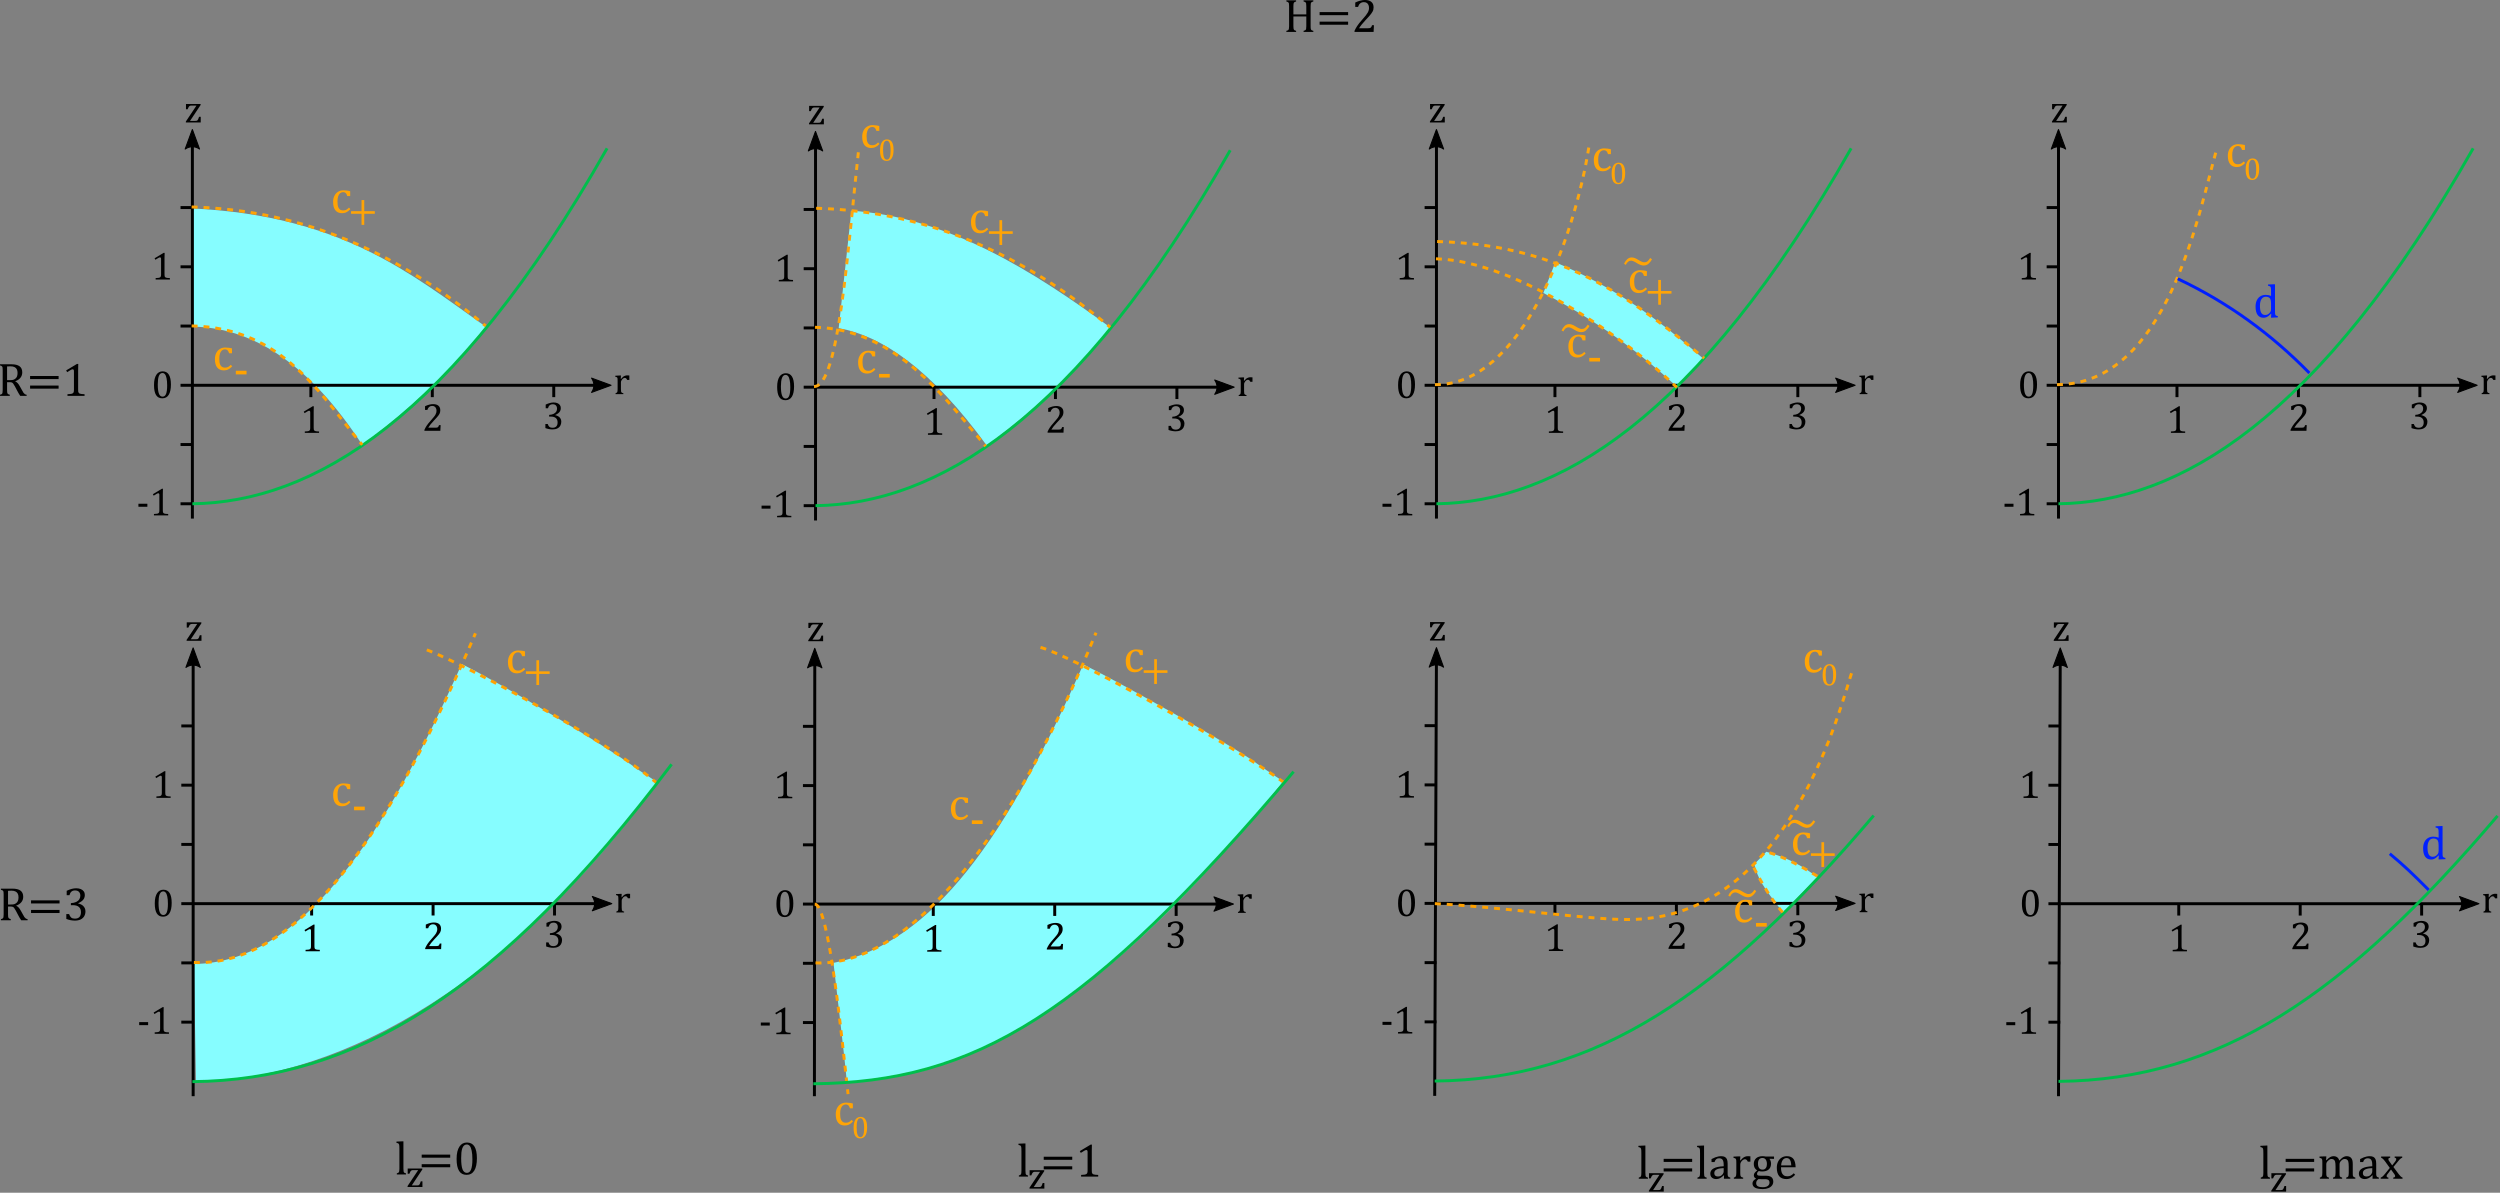 <?xml version="1.0" encoding="UTF-8"?>
<svg xmlns="http://www.w3.org/2000/svg" xmlns:xlink="http://www.w3.org/1999/xlink" width="633pt" height="302pt" viewBox="0 0 633 302" version="1.1">
<rect x="0" y="0" width="633" height="302" fill="#808080" stroke="none"/>
<defs>
<g>
<symbol overflow="visible" id="glyph0-0">
<path style="stroke:none;" d="M 3.328 -2.859 L 3.328 -2.984 C 3.328 -3.066 3.332 -3.145 3.344 -3.219 C 3.352 -3.289 3.379 -3.367 3.422 -3.453 C 3.461 -3.535 3.523 -3.629 3.609 -3.734 C 3.691 -3.836 3.801 -3.961 3.938 -4.109 C 4.031 -4.211 4.113 -4.305 4.188 -4.391 C 4.258 -4.484 4.32 -4.578 4.375 -4.672 C 4.426 -4.773 4.469 -4.883 4.5 -5 C 4.531 -5.113 4.547 -5.238 4.547 -5.375 C 4.547 -5.664 4.484 -5.891 4.359 -6.047 C 4.234 -6.211 4.047 -6.297 3.797 -6.297 C 3.672 -6.297 3.562 -6.273 3.469 -6.234 C 3.375 -6.191 3.289 -6.133 3.219 -6.062 C 3.156 -6 3.098 -5.914 3.047 -5.812 C 3.004 -5.719 2.961 -5.613 2.922 -5.5 L 2.359 -5.5 L 2.359 -6.266 C 2.598 -6.379 2.848 -6.477 3.109 -6.562 C 3.379 -6.656 3.645 -6.703 3.906 -6.703 C 4.176 -6.703 4.41 -6.672 4.609 -6.609 C 4.805 -6.555 4.961 -6.477 5.078 -6.375 C 5.203 -6.281 5.289 -6.164 5.344 -6.031 C 5.395 -5.895 5.422 -5.742 5.422 -5.578 C 5.422 -5.43 5.406 -5.297 5.375 -5.172 C 5.352 -5.055 5.305 -4.938 5.234 -4.812 C 5.16 -4.695 5.066 -4.57 4.953 -4.438 C 4.836 -4.301 4.691 -4.145 4.516 -3.969 C 4.391 -3.844 4.289 -3.734 4.219 -3.641 C 4.145 -3.555 4.086 -3.473 4.047 -3.391 C 4.004 -3.316 3.973 -3.238 3.953 -3.156 C 3.941 -3.082 3.938 -2.992 3.938 -2.891 L 3.938 -2.859 Z M 4.047 -2.203 L 4.047 -1.266 L 3.203 -1.266 L 3.203 -2.203 Z M 6.188 -0.547 L 6.188 -7.453 L 1.719 -7.453 L 1.719 -0.547 Z M 6.781 -8 L 6.781 0 L 1.109 0 L 1.109 -8 Z M 6.781 -8 "/>
</symbol>
<symbol overflow="visible" id="glyph0-1">
<path style="stroke:none;" d="M 6.844 -1.469 C 6.844 -1.238 6.848 -1.066 6.859 -0.953 C 6.867 -0.836 6.891 -0.742 6.922 -0.672 C 6.953 -0.609 6.984 -0.555 7.016 -0.516 C 7.055 -0.473 7.113 -0.43 7.188 -0.391 C 7.258 -0.359 7.375 -0.32 7.531 -0.281 L 7.531 0 L 5.062 0 L 5.062 -0.281 C 5.281 -0.344 5.43 -0.406 5.516 -0.469 C 5.609 -0.531 5.672 -0.629 5.703 -0.766 C 5.734 -0.91 5.75 -1.145 5.75 -1.469 L 5.75 -3.922 L 2.484 -3.922 L 2.484 -1.469 C 2.484 -1.207 2.492 -1.016 2.516 -0.891 C 2.535 -0.766 2.566 -0.664 2.609 -0.594 C 2.648 -0.531 2.707 -0.473 2.781 -0.422 C 2.863 -0.379 2.992 -0.332 3.172 -0.281 L 3.172 0 L 0.703 0 L 0.703 -0.281 C 0.953 -0.344 1.113 -0.41 1.188 -0.484 C 1.27 -0.566 1.32 -0.676 1.344 -0.812 C 1.375 -0.957 1.391 -1.176 1.391 -1.469 L 1.391 -6.531 C 1.391 -6.801 1.379 -7 1.359 -7.125 C 1.348 -7.25 1.316 -7.344 1.266 -7.406 C 1.223 -7.477 1.164 -7.535 1.094 -7.578 C 1.02 -7.617 0.891 -7.664 0.703 -7.719 L 0.703 -8 L 3.172 -8 L 3.172 -7.719 C 3.004 -7.664 2.879 -7.617 2.797 -7.578 C 2.723 -7.535 2.664 -7.484 2.625 -7.422 C 2.582 -7.359 2.547 -7.258 2.516 -7.125 C 2.492 -7 2.484 -6.801 2.484 -6.531 L 2.484 -4.453 L 5.75 -4.453 L 5.75 -6.531 C 5.75 -6.875 5.734 -7.109 5.703 -7.234 C 5.672 -7.359 5.613 -7.453 5.531 -7.516 C 5.457 -7.586 5.301 -7.656 5.062 -7.719 L 5.062 -8 L 7.531 -8 L 7.531 -7.719 C 7.312 -7.656 7.156 -7.586 7.062 -7.516 C 6.977 -7.453 6.922 -7.352 6.891 -7.219 C 6.859 -7.082 6.844 -6.852 6.844 -6.531 Z M 6.844 -1.469 "/>
</symbol>
<symbol overflow="visible" id="glyph0-2">
<path style="stroke:none;" d="M 0.875 -4.25 L 0.875 -5.031 L 8.094 -5.031 L 8.094 -4.25 Z M 0.875 -1.828 L 0.875 -2.609 L 8.094 -2.609 L 8.094 -1.828 Z M 8.344 -3.422 Z M 8.344 -3.422 "/>
</symbol>
<symbol overflow="visible" id="glyph0-3">
<path style="stroke:none;" d="M 4.109 -0.938 C 4.305 -0.938 4.461 -0.945 4.578 -0.969 C 4.691 -1 4.785 -1.039 4.859 -1.094 C 4.93 -1.145 4.988 -1.211 5.031 -1.297 C 5.07 -1.391 5.125 -1.531 5.188 -1.719 L 5.672 -1.719 L 5.578 0 L 0.75 0 L 0.75 -0.281 C 0.926 -0.688 1.156 -1.102 1.438 -1.531 C 1.719 -1.969 2.125 -2.477 2.656 -3.062 C 3.102 -3.562 3.426 -3.941 3.625 -4.203 C 3.844 -4.484 4.004 -4.723 4.109 -4.922 C 4.223 -5.129 4.301 -5.32 4.344 -5.5 C 4.395 -5.688 4.422 -5.867 4.422 -6.047 C 4.422 -6.348 4.375 -6.609 4.281 -6.828 C 4.188 -7.055 4.039 -7.234 3.844 -7.359 C 3.656 -7.484 3.414 -7.547 3.125 -7.547 C 2.383 -7.547 1.891 -7.141 1.641 -6.328 L 0.938 -6.328 L 0.938 -7.453 C 1.406 -7.68 1.844 -7.844 2.25 -7.938 C 2.664 -8.039 3.039 -8.094 3.375 -8.094 C 4.094 -8.094 4.641 -7.93 5.016 -7.609 C 5.391 -7.297 5.578 -6.836 5.578 -6.234 C 5.578 -6.023 5.555 -5.832 5.516 -5.656 C 5.473 -5.477 5.406 -5.305 5.312 -5.141 C 5.227 -4.973 5.109 -4.789 4.953 -4.594 C 4.805 -4.395 4.645 -4.195 4.469 -4 C 4.289 -3.801 3.984 -3.469 3.547 -3 C 2.797 -2.207 2.25 -1.52 1.906 -0.938 Z M 4.109 -0.938 "/>
</symbol>
<symbol overflow="visible" id="glyph0-4">
<path style="stroke:none;" d="M 2.5 -3.469 L 2.5 -1.484 C 2.5 -1.203 2.508 -1 2.531 -0.875 C 2.551 -0.75 2.582 -0.648 2.625 -0.578 C 2.664 -0.516 2.723 -0.461 2.797 -0.422 C 2.867 -0.379 3 -0.332 3.188 -0.281 L 3.188 0 L 0.703 0 L 0.703 -0.281 C 0.953 -0.344 1.113 -0.41 1.188 -0.484 C 1.27 -0.566 1.32 -0.676 1.344 -0.812 C 1.375 -0.957 1.391 -1.176 1.391 -1.469 L 1.391 -6.531 C 1.391 -6.801 1.379 -7 1.359 -7.125 C 1.348 -7.25 1.316 -7.344 1.266 -7.406 C 1.223 -7.477 1.164 -7.535 1.094 -7.578 C 1.02 -7.617 0.891 -7.664 0.703 -7.719 L 0.703 -8 L 3.609 -8 C 4.523 -8 5.207 -7.832 5.656 -7.5 C 6.113 -7.164 6.344 -6.648 6.344 -5.953 C 6.344 -5.422 6.191 -4.969 5.891 -4.594 C 5.598 -4.219 5.16 -3.922 4.578 -3.703 L 4.578 -3.656 C 4.805 -3.562 5.004 -3.422 5.172 -3.234 C 5.348 -3.055 5.539 -2.773 5.75 -2.391 L 6.281 -1.438 C 6.426 -1.156 6.551 -0.938 6.656 -0.781 C 6.77 -0.633 6.883 -0.52 7 -0.438 C 7.113 -0.363 7.266 -0.312 7.453 -0.281 L 7.453 0 L 5.828 0 C 5.68 -0.207 5.539 -0.43 5.406 -0.672 C 5.27 -0.91 5.141 -1.148 5.016 -1.391 L 4.5 -2.375 C 4.344 -2.664 4.211 -2.879 4.109 -3.016 C 4.016 -3.16 3.926 -3.258 3.844 -3.312 C 3.758 -3.375 3.664 -3.414 3.562 -3.438 C 3.469 -3.457 3.328 -3.469 3.141 -3.469 Z M 2.5 -7.453 L 2.5 -3.984 L 3.156 -3.984 C 3.5 -3.984 3.773 -4.004 3.984 -4.047 C 4.191 -4.098 4.383 -4.191 4.562 -4.328 C 4.75 -4.461 4.895 -4.648 5 -4.891 C 5.102 -5.141 5.156 -5.441 5.156 -5.797 C 5.156 -6.172 5.094 -6.477 4.969 -6.719 C 4.844 -6.969 4.648 -7.156 4.391 -7.281 C 4.141 -7.414 3.797 -7.484 3.359 -7.484 C 3.004 -7.484 2.719 -7.473 2.5 -7.453 Z M 2.5 -7.453 "/>
</symbol>
<symbol overflow="visible" id="glyph0-5">
<path style="stroke:none;" d="M 4.078 -1.531 C 4.078 -1.301 4.086 -1.129 4.109 -1.016 C 4.141 -0.898 4.188 -0.805 4.25 -0.734 C 4.312 -0.66 4.398 -0.602 4.516 -0.562 C 4.641 -0.52 4.789 -0.488 4.969 -0.469 C 5.156 -0.445 5.398 -0.43 5.703 -0.422 L 5.703 0 L 1.375 0 L 1.375 -0.422 C 1.812 -0.441 2.117 -0.469 2.297 -0.5 C 2.484 -0.539 2.625 -0.594 2.719 -0.656 C 2.82 -0.719 2.895 -0.812 2.938 -0.938 C 2.988 -1.062 3.016 -1.258 3.016 -1.531 L 3.016 -6.281 C 3.016 -6.438 2.984 -6.551 2.922 -6.625 C 2.867 -6.695 2.789 -6.734 2.688 -6.734 C 2.562 -6.734 2.383 -6.664 2.156 -6.531 C 1.926 -6.406 1.641 -6.227 1.297 -6 L 1.047 -6.453 L 3.781 -8.094 L 4.109 -8.094 C 4.086 -7.719 4.078 -7.195 4.078 -6.531 Z M 4.078 -1.531 "/>
</symbol>
<symbol overflow="visible" id="glyph0-6">
<path style="stroke:none;" d="M 0.938 -6.344 L 0.938 -7.453 C 1.383 -7.672 1.805 -7.832 2.203 -7.938 C 2.598 -8.039 2.977 -8.094 3.344 -8.094 C 3.789 -8.094 4.176 -8.023 4.5 -7.891 C 4.832 -7.754 5.086 -7.555 5.266 -7.297 C 5.441 -7.047 5.531 -6.738 5.531 -6.375 C 5.531 -6.051 5.461 -5.758 5.328 -5.5 C 5.203 -5.25 5.016 -5.031 4.766 -4.844 C 4.523 -4.656 4.219 -4.473 3.844 -4.297 L 3.844 -4.25 C 4.082 -4.195 4.312 -4.117 4.531 -4.016 C 4.75 -3.922 4.941 -3.789 5.109 -3.625 C 5.285 -3.457 5.426 -3.258 5.531 -3.031 C 5.633 -2.801 5.688 -2.539 5.688 -2.25 C 5.688 -1.801 5.586 -1.398 5.391 -1.047 C 5.191 -0.691 4.891 -0.41 4.484 -0.203 C 4.078 -0.004 3.582 0.094 3 0.094 C 2.664 0.094 2.301 0.055 1.906 -0.016 C 1.52 -0.098 1.164 -0.203 0.844 -0.328 L 0.844 -1.562 L 1.547 -1.562 C 1.68 -1.156 1.859 -0.859 2.078 -0.672 C 2.305 -0.492 2.613 -0.406 3 -0.406 C 3.508 -0.406 3.895 -0.539 4.156 -0.812 C 4.414 -1.094 4.547 -1.504 4.547 -2.047 C 4.547 -2.617 4.375 -3.055 4.031 -3.359 C 3.688 -3.66 3.18 -3.812 2.516 -3.812 L 2 -3.812 L 2 -4.328 C 2.52 -4.359 2.961 -4.457 3.328 -4.625 C 3.691 -4.801 3.957 -5.023 4.125 -5.297 C 4.301 -5.566 4.391 -5.867 4.391 -6.203 C 4.391 -6.629 4.273 -6.957 4.047 -7.188 C 3.816 -7.426 3.484 -7.547 3.047 -7.547 C 2.672 -7.547 2.367 -7.445 2.141 -7.25 C 1.91 -7.051 1.742 -6.75 1.641 -6.344 Z M 0.938 -6.344 "/>
</symbol>
<symbol overflow="visible" id="glyph0-7">
<path style="stroke:none;" d="M 2.141 -1.469 C 2.141 -1.133 2.156 -0.898 2.188 -0.766 C 2.219 -0.629 2.273 -0.523 2.359 -0.453 C 2.441 -0.391 2.586 -0.332 2.797 -0.281 L 2.797 0 L 0.469 0 L 0.469 -0.281 C 0.656 -0.332 0.785 -0.383 0.859 -0.438 C 0.941 -0.5 1 -0.566 1.031 -0.641 C 1.062 -0.711 1.082 -0.816 1.094 -0.953 C 1.113 -1.086 1.125 -1.258 1.125 -1.469 L 1.125 -6.375 C 1.125 -6.75 1.117 -7.008 1.109 -7.156 C 1.109 -7.301 1.094 -7.426 1.062 -7.531 C 1.039 -7.633 1.004 -7.711 0.953 -7.766 C 0.91 -7.828 0.852 -7.875 0.781 -7.906 C 0.707 -7.945 0.57 -7.984 0.375 -8.016 L 0.375 -8.328 L 1.781 -8.391 L 2.141 -8.391 Z M 2.141 -1.469 "/>
</symbol>
<symbol overflow="visible" id="glyph0-8">
<path style="stroke:none;" d=""/>
</symbol>
<symbol overflow="visible" id="glyph0-9">
<path style="stroke:none;" d="M 3.266 0.094 C 2.422 0.094 1.789 -0.238 1.375 -0.906 C 0.957 -1.57 0.75 -2.578 0.75 -3.922 C 0.75 -4.641 0.812 -5.258 0.938 -5.781 C 1.07 -6.312 1.254 -6.742 1.484 -7.078 C 1.711 -7.422 1.984 -7.676 2.297 -7.844 C 2.617 -8.008 2.973 -8.094 3.359 -8.094 C 4.211 -8.094 4.848 -7.758 5.266 -7.094 C 5.68 -6.438 5.891 -5.441 5.891 -4.109 C 5.891 -2.723 5.664 -1.676 5.219 -0.969 C 4.77 -0.258 4.117 0.094 3.266 0.094 Z M 1.906 -4.109 C 1.906 -2.828 2.02 -1.891 2.25 -1.297 C 2.488 -0.703 2.859 -0.406 3.359 -0.406 C 3.828 -0.406 4.176 -0.688 4.406 -1.25 C 4.633 -1.812 4.75 -2.676 4.75 -3.844 C 4.75 -4.75 4.688 -5.477 4.562 -6.031 C 4.445 -6.594 4.285 -6.992 4.078 -7.234 C 3.867 -7.473 3.617 -7.594 3.328 -7.594 C 3.055 -7.594 2.828 -7.508 2.641 -7.344 C 2.461 -7.188 2.316 -6.957 2.203 -6.656 C 2.098 -6.363 2.02 -6 1.969 -5.562 C 1.926 -5.133 1.906 -4.648 1.906 -4.109 Z M 1.906 -4.109 "/>
</symbol>
<symbol overflow="visible" id="glyph0-10">
<path style="stroke:none;" d="M 3.953 -0.844 L 3.875 -0.859 C 3.531 -0.516 3.207 -0.27 2.906 -0.125 C 2.613 0.02 2.297 0.094 1.953 0.094 C 1.66 0.094 1.398 0.035 1.172 -0.078 C 0.941 -0.191 0.766 -0.352 0.641 -0.562 C 0.523 -0.77 0.469 -1.016 0.469 -1.297 C 0.469 -1.859 0.75 -2.297 1.312 -2.609 C 1.875 -2.922 2.723 -3.102 3.859 -3.156 L 3.859 -3.531 C 3.859 -3.938 3.816 -4.254 3.734 -4.484 C 3.66 -4.723 3.539 -4.895 3.375 -5 C 3.207 -5.113 2.984 -5.172 2.703 -5.172 C 2.391 -5.172 2.141 -5.086 1.953 -4.922 C 1.773 -4.766 1.641 -4.531 1.547 -4.219 L 0.781 -4.219 L 0.781 -4.969 C 1.156 -5.164 1.469 -5.312 1.719 -5.406 C 1.969 -5.5 2.219 -5.57 2.469 -5.625 C 2.719 -5.676 2.969 -5.703 3.219 -5.703 C 3.602 -5.703 3.91 -5.641 4.141 -5.516 C 4.379 -5.391 4.555 -5.203 4.672 -4.953 C 4.797 -4.703 4.859 -4.316 4.859 -3.797 L 4.859 -1.766 C 4.859 -1.473 4.859 -1.266 4.859 -1.141 C 4.867 -1.023 4.879 -0.914 4.891 -0.812 C 4.91 -0.719 4.941 -0.641 4.984 -0.578 C 5.023 -0.516 5.082 -0.461 5.156 -0.422 C 5.238 -0.379 5.363 -0.332 5.531 -0.281 L 5.531 0 L 3.922 0 Z M 3.859 -2.672 C 3.066 -2.66 2.473 -2.551 2.078 -2.344 C 1.68 -2.145 1.484 -1.844 1.484 -1.438 C 1.484 -1.219 1.523 -1.039 1.609 -0.906 C 1.703 -0.781 1.816 -0.691 1.953 -0.641 C 2.086 -0.586 2.25 -0.562 2.438 -0.562 C 2.707 -0.562 2.953 -0.625 3.172 -0.75 C 3.391 -0.883 3.555 -1.051 3.672 -1.25 C 3.797 -1.445 3.859 -1.645 3.859 -1.844 Z M 3.859 -2.672 "/>
</symbol>
<symbol overflow="visible" id="glyph0-11">
<path style="stroke:none;" d="M 2.156 -4.625 L 2.234 -4.609 C 2.453 -4.867 2.648 -5.07 2.828 -5.219 C 3.016 -5.375 3.211 -5.492 3.422 -5.578 C 3.641 -5.66 3.883 -5.703 4.156 -5.703 C 4.375 -5.703 4.578 -5.691 4.766 -5.672 L 4.766 -4.312 L 4.109 -4.312 C 4.016 -4.531 3.91 -4.688 3.797 -4.781 C 3.691 -4.875 3.551 -4.922 3.375 -4.922 C 3.227 -4.922 3.086 -4.879 2.953 -4.797 C 2.816 -4.711 2.68 -4.594 2.547 -4.438 C 2.422 -4.281 2.332 -4.133 2.281 -4 C 2.227 -3.863 2.203 -3.703 2.203 -3.516 L 2.203 -1.469 C 2.203 -1.113 2.223 -0.867 2.266 -0.734 C 2.316 -0.598 2.391 -0.5 2.484 -0.438 C 2.586 -0.375 2.738 -0.32 2.938 -0.281 L 2.938 0 L 0.578 0 L 0.578 -0.281 C 0.723 -0.332 0.828 -0.375 0.891 -0.406 C 0.953 -0.445 1.004 -0.5 1.047 -0.562 C 1.098 -0.625 1.133 -0.719 1.156 -0.844 C 1.188 -0.969 1.203 -1.172 1.203 -1.453 L 1.203 -4 C 1.203 -4.25 1.195 -4.445 1.188 -4.594 C 1.176 -4.75 1.145 -4.875 1.094 -4.969 C 1.051 -5.062 0.984 -5.129 0.891 -5.172 C 0.797 -5.223 0.66 -5.266 0.484 -5.297 L 0.484 -5.594 L 1.859 -5.656 L 2.219 -5.656 Z M 2.156 -4.625 "/>
</symbol>
<symbol overflow="visible" id="glyph0-12">
<path style="stroke:none;" d="M 5.828 -5.016 L 4.734 -5.047 L 4.688 -4.984 C 4.812 -4.867 4.906 -4.703 4.969 -4.484 C 5.039 -4.273 5.078 -4.051 5.078 -3.812 C 5.078 -3.176 4.879 -2.688 4.484 -2.344 C 4.098 -2 3.539 -1.828 2.812 -1.828 C 2.488 -1.828 2.211 -1.867 1.984 -1.953 C 1.68 -1.723 1.531 -1.5 1.531 -1.281 C 1.531 -1.133 1.555 -1.023 1.609 -0.953 C 1.672 -0.879 1.766 -0.828 1.891 -0.797 C 2.023 -0.766 2.227 -0.75 2.5 -0.75 L 3.906 -0.75 C 4.32 -0.75 4.66 -0.68 4.922 -0.547 C 5.18 -0.422 5.363 -0.25 5.469 -0.031 C 5.582 0.188 5.641 0.441 5.641 0.734 C 5.641 1.098 5.535 1.422 5.328 1.703 C 5.117 1.992 4.812 2.219 4.406 2.375 C 4.008 2.539 3.547 2.625 3.016 2.625 C 2.617 2.625 2.258 2.598 1.938 2.547 C 1.613 2.504 1.332 2.426 1.094 2.312 C 0.863 2.195 0.688 2.047 0.562 1.859 C 0.438 1.68 0.375 1.457 0.375 1.188 C 0.375 0.945 0.453 0.723 0.609 0.516 C 0.773 0.316 1.008 0.141 1.312 -0.016 C 1.125 -0.086 0.977 -0.195 0.875 -0.344 C 0.77 -0.488 0.719 -0.656 0.719 -0.844 C 0.719 -1.07 0.781 -1.273 0.906 -1.453 C 1.031 -1.641 1.254 -1.852 1.578 -2.094 C 1.297 -2.258 1.078 -2.484 0.922 -2.766 C 0.773 -3.047 0.703 -3.367 0.703 -3.734 C 0.703 -4.066 0.758 -4.352 0.875 -4.594 C 0.988 -4.844 1.145 -5.051 1.344 -5.219 C 1.539 -5.383 1.77 -5.504 2.031 -5.578 C 2.301 -5.66 2.594 -5.703 2.906 -5.703 C 3.188 -5.703 3.469 -5.672 3.75 -5.609 L 5.828 -5.609 Z M 1.766 -3.828 C 1.766 -3.336 1.863 -2.957 2.062 -2.688 C 2.258 -2.426 2.547 -2.297 2.922 -2.297 C 3.117 -2.297 3.285 -2.332 3.422 -2.406 C 3.566 -2.477 3.68 -2.582 3.766 -2.719 C 3.859 -2.852 3.926 -3.004 3.969 -3.172 C 4.008 -3.348 4.031 -3.535 4.031 -3.734 C 4.031 -4.078 3.977 -4.363 3.875 -4.594 C 3.781 -4.82 3.648 -4.988 3.484 -5.094 C 3.316 -5.195 3.125 -5.25 2.906 -5.25 C 2.531 -5.25 2.242 -5.125 2.047 -4.875 C 1.859 -4.633 1.766 -4.285 1.766 -3.828 Z M 1.906 0.094 C 1.707 0.238 1.555 0.395 1.453 0.562 C 1.359 0.727 1.312 0.914 1.312 1.125 C 1.312 1.477 1.445 1.738 1.719 1.906 C 2 2.07 2.426 2.156 3 2.156 C 3.352 2.156 3.656 2.109 3.906 2.016 C 4.164 1.922 4.359 1.785 4.484 1.609 C 4.617 1.43 4.688 1.227 4.688 1 C 4.688 0.883 4.672 0.773 4.641 0.672 C 4.617 0.566 4.566 0.473 4.484 0.391 C 4.41 0.316 4.301 0.254 4.156 0.203 C 4.02 0.148 3.836 0.125 3.609 0.125 L 2.75 0.125 C 2.426 0.125 2.145 0.113 1.906 0.094 Z M 1.906 0.094 "/>
</symbol>
<symbol overflow="visible" id="glyph0-13">
<path style="stroke:none;" d="M 5.25 -1 C 5 -0.738 4.77 -0.531 4.562 -0.375 C 4.352 -0.227 4.125 -0.113 3.875 -0.031 C 3.625 0.051 3.348 0.094 3.047 0.094 C 2.242 0.094 1.633 -0.145 1.219 -0.625 C 0.812 -1.113 0.609 -1.828 0.609 -2.766 C 0.609 -3.348 0.711 -3.859 0.922 -4.297 C 1.129 -4.742 1.426 -5.086 1.812 -5.328 C 2.195 -5.578 2.645 -5.703 3.156 -5.703 C 3.551 -5.703 3.883 -5.641 4.156 -5.516 C 4.438 -5.391 4.66 -5.219 4.828 -5 C 4.992 -4.781 5.117 -4.504 5.203 -4.172 C 5.297 -3.848 5.352 -3.422 5.375 -2.891 L 1.672 -2.891 L 1.672 -2.781 C 1.672 -2.32 1.723 -1.938 1.828 -1.625 C 1.93 -1.312 2.102 -1.062 2.344 -0.875 C 2.582 -0.695 2.891 -0.609 3.266 -0.609 C 3.586 -0.609 3.875 -0.664 4.125 -0.781 C 4.383 -0.906 4.641 -1.102 4.891 -1.375 Z M 4.266 -3.375 C 4.242 -3.801 4.191 -4.145 4.109 -4.406 C 4.023 -4.676 3.898 -4.879 3.734 -5.016 C 3.578 -5.16 3.363 -5.234 3.094 -5.234 C 2.688 -5.234 2.363 -5.07 2.125 -4.75 C 1.883 -4.426 1.742 -3.969 1.703 -3.375 Z M 4.266 -3.375 "/>
</symbol>
<symbol overflow="visible" id="glyph0-14">
<path style="stroke:none;" d="M 2.156 -4.703 L 2.234 -4.672 C 2.461 -4.91 2.648 -5.086 2.797 -5.203 C 2.953 -5.328 3.098 -5.426 3.234 -5.5 C 3.379 -5.57 3.516 -5.625 3.641 -5.656 C 3.766 -5.688 3.891 -5.703 4.016 -5.703 C 4.41 -5.703 4.727 -5.609 4.969 -5.422 C 5.219 -5.242 5.391 -4.969 5.484 -4.594 C 5.773 -4.895 6.008 -5.113 6.188 -5.25 C 6.375 -5.395 6.562 -5.504 6.75 -5.578 C 6.938 -5.66 7.141 -5.703 7.359 -5.703 C 7.629 -5.703 7.859 -5.66 8.047 -5.578 C 8.234 -5.504 8.391 -5.391 8.516 -5.234 C 8.648 -5.078 8.75 -4.879 8.812 -4.641 C 8.875 -4.398 8.906 -4.078 8.906 -3.672 L 8.906 -1.469 C 8.906 -1.164 8.91 -0.957 8.922 -0.844 C 8.941 -0.738 8.973 -0.656 9.016 -0.594 C 9.055 -0.531 9.113 -0.473 9.188 -0.422 C 9.258 -0.379 9.383 -0.332 9.562 -0.281 L 9.562 0 L 7.25 0 L 7.25 -0.281 C 7.406 -0.332 7.516 -0.375 7.578 -0.406 C 7.648 -0.445 7.707 -0.5 7.75 -0.562 C 7.789 -0.625 7.82 -0.719 7.844 -0.844 C 7.875 -0.977 7.891 -1.176 7.891 -1.438 L 7.891 -2.984 C 7.891 -3.305 7.879 -3.578 7.859 -3.797 C 7.848 -4.016 7.82 -4.188 7.781 -4.312 C 7.75 -4.445 7.707 -4.551 7.656 -4.625 C 7.602 -4.695 7.539 -4.758 7.469 -4.812 C 7.406 -4.875 7.328 -4.922 7.234 -4.953 C 7.148 -4.984 7.031 -5 6.875 -5 C 6.719 -5 6.57 -4.969 6.438 -4.906 C 6.301 -4.844 6.156 -4.734 6 -4.578 C 5.844 -4.43 5.727 -4.281 5.656 -4.125 C 5.594 -3.977 5.562 -3.805 5.562 -3.609 L 5.562 -1.469 C 5.562 -1.164 5.566 -0.957 5.578 -0.844 C 5.598 -0.738 5.625 -0.656 5.656 -0.594 C 5.695 -0.531 5.754 -0.473 5.828 -0.422 C 5.91 -0.379 6.039 -0.332 6.219 -0.281 L 6.219 0 L 3.906 0 L 3.906 -0.281 C 4.062 -0.332 4.172 -0.375 4.234 -0.406 C 4.305 -0.445 4.363 -0.5 4.406 -0.562 C 4.445 -0.625 4.477 -0.719 4.5 -0.844 C 4.531 -0.977 4.547 -1.176 4.547 -1.438 L 4.547 -2.984 C 4.547 -3.328 4.535 -3.609 4.516 -3.828 C 4.492 -4.047 4.461 -4.219 4.422 -4.344 C 4.379 -4.477 4.328 -4.586 4.266 -4.672 C 4.203 -4.754 4.133 -4.816 4.062 -4.859 C 4 -4.898 3.922 -4.93 3.828 -4.953 C 3.742 -4.984 3.645 -5 3.531 -5 C 3.375 -5 3.223 -4.961 3.078 -4.891 C 2.941 -4.816 2.801 -4.707 2.656 -4.562 C 2.508 -4.426 2.395 -4.285 2.312 -4.141 C 2.238 -3.992 2.203 -3.832 2.203 -3.656 L 2.203 -1.469 C 2.203 -1.238 2.207 -1.066 2.219 -0.953 C 2.238 -0.836 2.258 -0.742 2.281 -0.672 C 2.312 -0.609 2.344 -0.555 2.375 -0.516 C 2.414 -0.473 2.473 -0.43 2.547 -0.391 C 2.617 -0.359 2.727 -0.32 2.875 -0.281 L 2.875 0 L 0.578 0 L 0.578 -0.281 C 0.723 -0.332 0.828 -0.375 0.891 -0.406 C 0.953 -0.445 1.004 -0.5 1.047 -0.562 C 1.098 -0.625 1.133 -0.719 1.156 -0.844 C 1.188 -0.969 1.203 -1.172 1.203 -1.453 L 1.203 -4 C 1.203 -4.25 1.195 -4.445 1.188 -4.594 C 1.176 -4.75 1.145 -4.875 1.094 -4.969 C 1.051 -5.062 0.984 -5.129 0.891 -5.172 C 0.797 -5.223 0.66 -5.266 0.484 -5.297 L 0.484 -5.609 L 1.859 -5.656 L 2.219 -5.656 Z M 2.156 -4.703 "/>
</symbol>
<symbol overflow="visible" id="glyph0-15">
<path style="stroke:none;" d="M 3.047 -3.375 L 3.812 -4.344 C 3.895 -4.445 3.957 -4.551 4 -4.656 C 4.051 -4.758 4.078 -4.863 4.078 -4.969 C 4.078 -5.051 4.047 -5.125 3.984 -5.188 C 3.922 -5.25 3.816 -5.289 3.672 -5.312 L 3.672 -5.609 L 5.594 -5.609 L 5.594 -5.312 C 5.445 -5.27 5.297 -5.188 5.141 -5.062 C 4.984 -4.938 4.797 -4.734 4.578 -4.453 L 3.359 -2.969 L 4.688 -1.172 C 4.883 -0.91 5.055 -0.711 5.203 -0.578 C 5.359 -0.441 5.516 -0.344 5.672 -0.281 L 5.672 0 L 3.312 0 L 3.312 -0.281 C 3.633 -0.32 3.797 -0.445 3.797 -0.656 C 3.797 -0.738 3.781 -0.816 3.75 -0.891 C 3.727 -0.961 3.68 -1.047 3.609 -1.141 L 2.75 -2.328 L 1.859 -1.156 C 1.785 -1.07 1.727 -0.992 1.688 -0.922 C 1.656 -0.848 1.641 -0.766 1.641 -0.672 C 1.641 -0.566 1.676 -0.477 1.75 -0.406 C 1.82 -0.344 1.938 -0.301 2.094 -0.281 L 2.094 0 L 0.141 0 L 0.141 -0.281 C 0.266 -0.332 0.379 -0.391 0.484 -0.453 C 0.586 -0.523 0.691 -0.617 0.797 -0.734 C 0.91 -0.848 1.051 -1.008 1.219 -1.219 L 2.438 -2.734 L 1.203 -4.453 C 1.023 -4.68 0.883 -4.848 0.781 -4.953 C 0.688 -5.055 0.594 -5.133 0.5 -5.188 C 0.414 -5.25 0.332 -5.289 0.25 -5.312 L 0.25 -5.609 L 2.547 -5.609 L 2.547 -5.312 C 2.234 -5.27 2.078 -5.148 2.078 -4.953 C 2.078 -4.859 2.098 -4.766 2.141 -4.672 C 2.18 -4.586 2.242 -4.492 2.328 -4.391 Z M 3.047 -3.375 "/>
</symbol>
<symbol overflow="visible" id="glyph0-16">
<path style="stroke:none;" d="M 3.359 -2.625 L 0.641 -2.625 L 0.641 -3.547 L 3.359 -3.547 Z M 3.359 -2.625 "/>
</symbol>
<symbol overflow="visible" id="glyph0-17">
<path style="stroke:none;" d="M 4.938 -5.469 L 4.938 -4.25 L 4.188 -4.25 C 4.125 -4.5 4.039 -4.695 3.938 -4.844 C 3.844 -4.988 3.727 -5.086 3.594 -5.141 C 3.469 -5.203 3.312 -5.234 3.125 -5.234 C 2.852 -5.234 2.609 -5.145 2.391 -4.969 C 2.18 -4.801 2.016 -4.535 1.891 -4.172 C 1.773 -3.816 1.719 -3.379 1.719 -2.859 C 1.719 -2.523 1.738 -2.219 1.781 -1.938 C 1.832 -1.664 1.91 -1.43 2.016 -1.234 C 2.129 -1.035 2.281 -0.879 2.469 -0.766 C 2.656 -0.66 2.891 -0.609 3.172 -0.609 C 3.441 -0.609 3.691 -0.66 3.922 -0.766 C 4.148 -0.879 4.391 -1.066 4.641 -1.328 L 4.984 -0.938 C 4.785 -0.719 4.609 -0.551 4.453 -0.438 C 4.297 -0.32 4.129 -0.223 3.953 -0.141 C 3.785 -0.055 3.613 0 3.438 0.031 C 3.27 0.07 3.086 0.094 2.891 0.094 C 2.148 0.094 1.582 -0.148 1.188 -0.641 C 0.801 -1.129 0.609 -1.836 0.609 -2.766 C 0.609 -3.348 0.719 -3.859 0.938 -4.297 C 1.156 -4.742 1.461 -5.086 1.859 -5.328 C 2.254 -5.578 2.711 -5.703 3.234 -5.703 C 3.547 -5.703 3.836 -5.68 4.109 -5.641 C 4.391 -5.609 4.664 -5.551 4.938 -5.469 Z M 4.938 -5.469 "/>
</symbol>
<symbol overflow="visible" id="glyph0-18">
<path style="stroke:none;" d="M 4.531 -6.375 C 4.531 -6.75 4.523 -7.008 4.516 -7.156 C 4.504 -7.301 4.488 -7.426 4.469 -7.531 C 4.445 -7.633 4.41 -7.711 4.359 -7.766 C 4.316 -7.828 4.254 -7.875 4.172 -7.906 C 4.098 -7.945 3.961 -7.984 3.766 -8.016 L 3.766 -8.328 L 5.188 -8.391 L 5.531 -8.391 L 5.531 -1.594 C 5.531 -1.289 5.535 -1.07 5.547 -0.938 C 5.555 -0.812 5.582 -0.707 5.625 -0.625 C 5.664 -0.551 5.727 -0.488 5.812 -0.438 C 5.895 -0.395 6.039 -0.352 6.25 -0.312 L 6.25 0 L 4.875 0.062 L 4.516 0.062 L 4.594 -0.906 L 4.5 -0.922 C 4.25 -0.66 4.035 -0.461 3.859 -0.328 C 3.68 -0.203 3.488 -0.098 3.281 -0.016 C 3.07 0.055 2.852 0.094 2.625 0.094 C 1.977 0.094 1.477 -0.145 1.125 -0.625 C 0.781 -1.113 0.609 -1.82 0.609 -2.75 C 0.609 -3.383 0.723 -3.926 0.953 -4.375 C 1.18 -4.82 1.488 -5.156 1.875 -5.375 C 2.258 -5.594 2.691 -5.703 3.172 -5.703 C 3.43 -5.703 3.664 -5.68 3.875 -5.641 C 4.082 -5.598 4.301 -5.531 4.531 -5.438 Z M 4.531 -3.469 C 4.531 -3.781 4.516 -4.023 4.484 -4.203 C 4.453 -4.391 4.406 -4.547 4.344 -4.672 C 4.281 -4.797 4.191 -4.898 4.078 -4.984 C 3.973 -5.066 3.852 -5.129 3.719 -5.172 C 3.594 -5.211 3.438 -5.234 3.25 -5.234 C 2.75 -5.234 2.367 -5.031 2.109 -4.625 C 1.848 -4.227 1.719 -3.656 1.719 -2.906 C 1.719 -2.156 1.82 -1.582 2.031 -1.188 C 2.25 -0.801 2.578 -0.609 3.016 -0.609 C 3.191 -0.609 3.332 -0.625 3.438 -0.656 C 3.551 -0.688 3.66 -0.734 3.766 -0.797 C 3.879 -0.859 3.992 -0.945 4.109 -1.062 C 4.223 -1.176 4.305 -1.281 4.359 -1.375 C 4.41 -1.469 4.453 -1.57 4.484 -1.688 C 4.516 -1.812 4.531 -1.969 4.531 -2.156 Z M 4.531 -3.469 "/>
</symbol>
<symbol overflow="visible" id="glyph0-19">
<path style="stroke:none;" d="M 0.734 -2.844 C 0.93 -3.301 1.191 -3.68 1.516 -3.984 C 1.848 -4.297 2.238 -4.453 2.688 -4.453 C 3.156 -4.453 3.711 -4.242 4.359 -3.828 C 5.016 -3.422 5.508 -3.219 5.844 -3.219 C 6.176 -3.219 6.453 -3.305 6.672 -3.484 C 6.898 -3.66 7.125 -3.938 7.344 -4.312 L 7.812 -3.984 C 7.645 -3.641 7.379 -3.289 7.016 -2.938 C 6.648 -2.582 6.211 -2.406 5.703 -2.406 C 5.203 -2.406 4.629 -2.609 3.984 -3.016 C 3.336 -3.43 2.848 -3.641 2.516 -3.641 C 2.223 -3.641 1.969 -3.547 1.75 -3.359 C 1.539 -3.18 1.352 -2.922 1.188 -2.578 Z M 0.734 -2.844 "/>
</symbol>
<symbol overflow="visible" id="glyph1-0">
<path style="stroke:none;" d="M 2.766 -2.375 L 2.766 -2.484 C 2.766 -2.555 2.77 -2.625 2.781 -2.688 C 2.789 -2.75 2.812 -2.812 2.844 -2.875 C 2.883 -2.945 2.938 -3.023 3 -3.109 C 3.07 -3.191 3.164 -3.297 3.281 -3.422 C 3.363 -3.504 3.43 -3.582 3.484 -3.656 C 3.547 -3.738 3.598 -3.82 3.641 -3.906 C 3.691 -3.988 3.727 -4.078 3.75 -4.172 C 3.781 -4.266 3.797 -4.367 3.797 -4.484 C 3.797 -4.723 3.738 -4.91 3.625 -5.047 C 3.52 -5.18 3.367 -5.25 3.172 -5.25 C 3.066 -5.25 2.973 -5.227 2.891 -5.188 C 2.816 -5.156 2.75 -5.109 2.688 -5.047 C 2.633 -4.992 2.586 -4.926 2.547 -4.844 C 2.504 -4.77 2.469 -4.68 2.438 -4.578 L 1.969 -4.578 L 1.969 -5.219 C 2.164 -5.312 2.375 -5.395 2.594 -5.469 C 2.82 -5.551 3.039 -5.594 3.25 -5.594 C 3.477 -5.594 3.672 -5.566 3.828 -5.516 C 3.992 -5.461 4.129 -5.395 4.234 -5.312 C 4.336 -5.238 4.41 -5.145 4.453 -5.031 C 4.492 -4.914 4.516 -4.789 4.516 -4.656 C 4.516 -4.531 4.504 -4.414 4.484 -4.312 C 4.461 -4.219 4.422 -4.117 4.359 -4.016 C 4.297 -3.922 4.219 -3.816 4.125 -3.703 C 4.031 -3.586 3.91 -3.457 3.766 -3.312 C 3.66 -3.195 3.578 -3.102 3.516 -3.031 C 3.453 -2.969 3.406 -2.898 3.375 -2.828 C 3.344 -2.766 3.316 -2.703 3.297 -2.641 C 3.285 -2.578 3.281 -2.5 3.281 -2.406 L 3.281 -2.375 Z M 3.375 -1.844 L 3.375 -1.062 L 2.672 -1.062 L 2.672 -1.844 Z M 5.156 -0.453 L 5.156 -6.203 L 1.438 -6.203 L 1.438 -0.453 Z M 5.656 -6.656 L 5.656 0 L 0.922 0 L 0.922 -6.656 Z M 5.656 -6.656 "/>
</symbol>
<symbol overflow="visible" id="glyph1-1">
<path style="stroke:none;" d="M 3.391 -1.281 C 3.391 -1.082 3.398 -0.938 3.422 -0.844 C 3.441 -0.75 3.477 -0.672 3.531 -0.609 C 3.594 -0.547 3.672 -0.5 3.766 -0.469 C 3.867 -0.438 3.992 -0.41 4.141 -0.391 C 4.297 -0.367 4.5 -0.359 4.75 -0.359 L 4.75 0 L 1.141 0 L 1.141 -0.359 C 1.504 -0.367 1.766 -0.391 1.922 -0.422 C 2.078 -0.453 2.191 -0.492 2.266 -0.547 C 2.348 -0.598 2.41 -0.676 2.453 -0.781 C 2.492 -0.883 2.516 -1.051 2.516 -1.281 L 2.516 -5.234 C 2.516 -5.367 2.488 -5.461 2.438 -5.516 C 2.395 -5.578 2.328 -5.609 2.234 -5.609 C 2.129 -5.609 1.984 -5.551 1.797 -5.438 C 1.609 -5.332 1.367 -5.188 1.078 -5 L 0.875 -5.375 L 3.156 -6.75 L 3.422 -6.75 C 3.398 -6.438 3.391 -6 3.391 -5.438 Z M 3.391 -1.281 "/>
</symbol>
<symbol overflow="visible" id="glyph1-2">
<path style="stroke:none;" d="M 2.797 -2.188 L 0.531 -2.188 L 0.531 -2.953 L 2.797 -2.953 Z M 2.797 -2.188 "/>
</symbol>
<symbol overflow="visible" id="glyph1-3">
<path style="stroke:none;" d="M 3.422 -0.781 C 3.586 -0.781 3.719 -0.789 3.812 -0.812 C 3.906 -0.832 3.984 -0.863 4.047 -0.906 C 4.109 -0.957 4.156 -1.02 4.188 -1.094 C 4.219 -1.164 4.258 -1.273 4.312 -1.422 L 4.734 -1.422 L 4.656 0 L 0.625 0 L 0.625 -0.234 C 0.77 -0.578 0.957 -0.926 1.188 -1.281 C 1.426 -1.645 1.766 -2.066 2.203 -2.547 C 2.586 -2.961 2.859 -3.281 3.016 -3.5 C 3.203 -3.727 3.336 -3.926 3.422 -4.094 C 3.516 -4.27 3.582 -4.43 3.625 -4.578 C 3.664 -4.734 3.688 -4.891 3.688 -5.047 C 3.688 -5.285 3.645 -5.5 3.562 -5.688 C 3.488 -5.875 3.367 -6.02 3.203 -6.125 C 3.047 -6.238 2.844 -6.297 2.594 -6.297 C 1.988 -6.297 1.582 -5.957 1.375 -5.281 L 0.781 -5.281 L 0.781 -6.219 C 1.176 -6.406 1.539 -6.539 1.875 -6.625 C 2.219 -6.707 2.531 -6.75 2.812 -6.75 C 3.414 -6.75 3.867 -6.613 4.172 -6.344 C 4.484 -6.082 4.641 -5.695 4.641 -5.188 C 4.641 -5.02 4.625 -4.863 4.594 -4.719 C 4.562 -4.57 4.508 -4.426 4.438 -4.281 C 4.363 -4.145 4.266 -3.992 4.141 -3.828 C 4.016 -3.66 3.875 -3.492 3.719 -3.328 C 3.57 -3.16 3.316 -2.883 2.953 -2.5 C 2.328 -1.844 1.875 -1.27 1.594 -0.781 Z M 3.422 -0.781 "/>
</symbol>
<symbol overflow="visible" id="glyph1-4">
<path style="stroke:none;" d="M 2.719 0.078 C 2.008 0.078 1.484 -0.195 1.141 -0.75 C 0.797 -1.301 0.625 -2.141 0.625 -3.266 C 0.625 -3.867 0.676 -4.391 0.781 -4.828 C 0.895 -5.266 1.047 -5.625 1.234 -5.906 C 1.422 -6.188 1.645 -6.395 1.906 -6.531 C 2.176 -6.676 2.473 -6.75 2.797 -6.75 C 3.504 -6.75 4.031 -6.473 4.375 -5.922 C 4.727 -5.367 4.906 -4.535 4.906 -3.422 C 4.906 -2.266 4.719 -1.391 4.344 -0.797 C 3.977 -0.211 3.438 0.078 2.719 0.078 Z M 1.578 -3.422 C 1.578 -2.359 1.676 -1.578 1.875 -1.078 C 2.07 -0.586 2.379 -0.344 2.797 -0.344 C 3.191 -0.344 3.484 -0.57 3.672 -1.031 C 3.859 -1.5 3.953 -2.223 3.953 -3.203 C 3.953 -3.953 3.898 -4.555 3.797 -5.016 C 3.703 -5.484 3.566 -5.816 3.391 -6.016 C 3.223 -6.223 3.016 -6.328 2.766 -6.328 C 2.547 -6.328 2.359 -6.258 2.203 -6.125 C 2.055 -5.988 1.938 -5.797 1.844 -5.547 C 1.75 -5.297 1.68 -4.988 1.641 -4.625 C 1.598 -4.27 1.578 -3.867 1.578 -3.422 Z M 1.578 -3.422 "/>
</symbol>
<symbol overflow="visible" id="glyph1-5">
<path style="stroke:none;" d="M 0.781 -5.281 L 0.781 -6.219 C 1.156 -6.395 1.504 -6.523 1.828 -6.609 C 2.16 -6.703 2.477 -6.75 2.781 -6.75 C 3.156 -6.75 3.477 -6.691 3.75 -6.578 C 4.031 -6.461 4.242 -6.297 4.391 -6.078 C 4.535 -5.867 4.609 -5.613 4.609 -5.312 C 4.609 -5.039 4.551 -4.797 4.438 -4.578 C 4.332 -4.367 4.176 -4.188 3.969 -4.031 C 3.77 -3.875 3.516 -3.723 3.203 -3.578 L 3.203 -3.531 C 3.398 -3.5 3.586 -3.438 3.766 -3.344 C 3.953 -3.258 4.117 -3.148 4.266 -3.016 C 4.41 -2.879 4.523 -2.711 4.609 -2.516 C 4.691 -2.328 4.734 -2.113 4.734 -1.875 C 4.734 -1.5 4.648 -1.164 4.484 -0.875 C 4.328 -0.582 4.078 -0.348 3.734 -0.172 C 3.398 -0.004 2.988 0.078 2.5 0.078 C 2.219 0.078 1.914 0.047 1.594 -0.016 C 1.27 -0.078 0.973 -0.16 0.703 -0.266 L 0.703 -1.297 L 1.297 -1.297 C 1.398 -0.961 1.547 -0.719 1.734 -0.562 C 1.922 -0.414 2.176 -0.344 2.5 -0.344 C 2.926 -0.344 3.25 -0.457 3.469 -0.688 C 3.688 -0.914 3.797 -1.254 3.797 -1.703 C 3.797 -2.18 3.648 -2.547 3.359 -2.797 C 3.078 -3.047 2.656 -3.172 2.094 -3.172 L 1.656 -3.172 L 1.656 -3.609 C 2.094 -3.629 2.461 -3.711 2.766 -3.859 C 3.066 -4.004 3.289 -4.188 3.438 -4.406 C 3.582 -4.633 3.656 -4.891 3.656 -5.172 C 3.656 -5.523 3.562 -5.801 3.375 -6 C 3.188 -6.195 2.906 -6.297 2.531 -6.297 C 2.227 -6.297 1.977 -6.211 1.781 -6.047 C 1.594 -5.879 1.453 -5.625 1.359 -5.281 Z M 0.781 -5.281 "/>
</symbol>
<symbol overflow="visible" id="glyph1-6">
<path style="stroke:none;" d="M 1.797 -3.859 L 1.859 -3.844 C 2.035 -4.062 2.203 -4.234 2.359 -4.359 C 2.516 -4.484 2.68 -4.578 2.859 -4.641 C 3.035 -4.711 3.234 -4.75 3.453 -4.75 C 3.641 -4.75 3.812 -4.738 3.969 -4.719 L 3.969 -3.594 L 3.422 -3.594 C 3.336 -3.77 3.25 -3.898 3.156 -3.984 C 3.07 -4.066 2.957 -4.109 2.812 -4.109 C 2.688 -4.109 2.566 -4.07 2.453 -4 C 2.336 -3.926 2.227 -3.82 2.125 -3.688 C 2.02 -3.562 1.945 -3.441 1.906 -3.328 C 1.863 -3.223 1.844 -3.094 1.844 -2.938 L 1.844 -1.219 C 1.844 -0.926 1.859 -0.723 1.891 -0.609 C 1.93 -0.492 1.992 -0.41 2.078 -0.359 C 2.16 -0.305 2.285 -0.266 2.453 -0.234 L 2.453 0 L 0.484 0 L 0.484 -0.234 C 0.609 -0.273 0.695 -0.312 0.75 -0.344 C 0.801 -0.375 0.844 -0.414 0.875 -0.469 C 0.914 -0.52 0.945 -0.598 0.969 -0.703 C 0.988 -0.805 1 -0.973 1 -1.203 L 1 -3.328 C 1 -3.535 0.992 -3.703 0.984 -3.828 C 0.984 -3.961 0.961 -4.066 0.922 -4.141 C 0.879 -4.223 0.816 -4.281 0.734 -4.312 C 0.66 -4.352 0.551 -4.383 0.406 -4.406 L 0.406 -4.656 L 1.547 -4.719 L 1.844 -4.719 Z M 1.797 -3.859 "/>
</symbol>
<symbol overflow="visible" id="glyph1-7">
<path style="stroke:none;" d="M 4.156 -1.422 L 4.156 0 L 0.391 0 L 0.391 -0.234 L 3.078 -4.266 L 1.75 -4.266 C 1.582 -4.266 1.453 -4.234 1.359 -4.172 C 1.266 -4.117 1.176 -4.023 1.094 -3.891 C 1.008 -3.754 0.926 -3.57 0.844 -3.344 L 0.422 -3.344 L 0.422 -4.672 L 4.125 -4.672 L 4.125 -4.422 L 1.453 -0.391 L 2.734 -0.391 C 2.91 -0.391 3.039 -0.398 3.125 -0.422 C 3.207 -0.453 3.281 -0.492 3.344 -0.547 C 3.406 -0.609 3.461 -0.703 3.516 -0.828 C 3.578 -0.953 3.648 -1.148 3.734 -1.422 Z M 4.156 -1.422 "/>
</symbol>
<symbol overflow="visible" id="glyph1-8">
<path style="stroke:none;" d="M 4.078 -2.531 L 4.078 0.281 L 3.391 0.281 L 3.391 -2.531 L 0.734 -2.531 L 0.734 -3.188 L 3.391 -3.188 L 3.391 -6 L 4.078 -6 L 4.078 -3.188 L 6.75 -3.188 L 6.75 -2.531 Z M 4.078 -2.531 "/>
</symbol>
<symbol overflow="visible" id="glyph2-0">
<path style="stroke:none;" d="M 2.219 -1.906 L 2.219 -1.984 C 2.219 -2.047 2.219 -2.098 2.219 -2.141 C 2.227 -2.191 2.25 -2.242 2.281 -2.297 C 2.312 -2.359 2.352 -2.422 2.406 -2.484 C 2.457 -2.555 2.531 -2.645 2.625 -2.75 C 2.688 -2.812 2.742 -2.875 2.797 -2.938 C 2.848 -3 2.891 -3.062 2.922 -3.125 C 2.953 -3.188 2.977 -3.254 3 -3.328 C 3.02 -3.41 3.031 -3.492 3.031 -3.578 C 3.031 -3.773 2.988 -3.926 2.906 -4.031 C 2.82 -4.145 2.695 -4.203 2.531 -4.203 C 2.445 -4.203 2.375 -4.188 2.312 -4.156 C 2.25 -4.133 2.191 -4.098 2.141 -4.047 C 2.098 -4.004 2.062 -3.945 2.031 -3.875 C 2 -3.812 1.973 -3.742 1.953 -3.672 L 1.578 -3.672 L 1.578 -4.172 C 1.734 -4.254 1.898 -4.32 2.078 -4.375 C 2.254 -4.438 2.43 -4.469 2.609 -4.469 C 2.785 -4.469 2.938 -4.445 3.062 -4.406 C 3.195 -4.375 3.305 -4.32 3.391 -4.25 C 3.473 -4.188 3.531 -4.109 3.562 -4.016 C 3.602 -3.93 3.625 -3.832 3.625 -3.719 C 3.625 -3.625 3.613 -3.535 3.594 -3.453 C 3.57 -3.367 3.535 -3.285 3.484 -3.203 C 3.441 -3.129 3.379 -3.047 3.297 -2.953 C 3.223 -2.867 3.129 -2.766 3.016 -2.641 C 2.93 -2.555 2.863 -2.484 2.812 -2.422 C 2.758 -2.367 2.719 -2.316 2.688 -2.266 C 2.664 -2.211 2.648 -2.16 2.641 -2.109 C 2.629 -2.055 2.625 -1.992 2.625 -1.922 L 2.625 -1.906 Z M 2.703 -1.469 L 2.703 -0.844 L 2.141 -0.844 L 2.141 -1.469 Z M 4.125 -0.359 L 4.125 -4.969 L 1.141 -4.969 L 1.141 -0.359 Z M 4.531 -5.328 L 4.531 0 L 0.75 0 L 0.75 -5.328 Z M 4.531 -5.328 "/>
</symbol>
<symbol overflow="visible" id="glyph2-1">
<path style="stroke:none;" d="M 2.172 0.062 C 1.609 0.062 1.188 -0.156 0.906 -0.594 C 0.633 -1.039 0.5 -1.719 0.5 -2.625 C 0.5 -3.102 0.539 -3.516 0.625 -3.859 C 0.719 -4.211 0.836 -4.5 0.984 -4.719 C 1.141 -4.945 1.32 -5.113 1.531 -5.219 C 1.75 -5.332 1.984 -5.391 2.234 -5.391 C 2.805 -5.391 3.227 -5.172 3.5 -4.734 C 3.781 -4.297 3.922 -3.629 3.922 -2.734 C 3.922 -1.816 3.77 -1.117 3.469 -0.641 C 3.176 -0.172 2.742 0.062 2.172 0.062 Z M 1.266 -2.734 C 1.266 -1.891 1.344 -1.266 1.5 -0.859 C 1.656 -0.461 1.898 -0.266 2.234 -0.266 C 2.547 -0.266 2.781 -0.453 2.938 -0.828 C 3.094 -1.203 3.172 -1.781 3.172 -2.562 C 3.172 -3.164 3.129 -3.648 3.047 -4.016 C 2.973 -4.391 2.863 -4.656 2.719 -4.812 C 2.582 -4.977 2.414 -5.062 2.219 -5.062 C 2.039 -5.062 1.891 -5.008 1.766 -4.906 C 1.641 -4.801 1.539 -4.645 1.469 -4.438 C 1.395 -4.238 1.344 -3.992 1.312 -3.703 C 1.281 -3.422 1.266 -3.098 1.266 -2.734 Z M 1.266 -2.734 "/>
</symbol>
</g>
</defs>
<g id="surface1">
<path style=" stroke:none;fill-rule:nonzero;fill:rgb(52.539%,99.219%,100%);fill-opacity:1;" d="M 460.102 222.109 C 456.754 219.449 452.703 217.172 447.219 215.668 C 446.27 216.711 445.227 217.754 444.191 218.793 C 445.25 223.68 448.668 227.219 451.48 231.105 Z M 460.102 222.109 "/>
<path style=" stroke:none;fill-rule:nonzero;fill:rgb(52.539%,99.219%,100%);fill-opacity:1;" d="M 424.305 97.672 C 426.777 96.492 429 93.328 431.312 90.852 C 420.922 81.746 409.691 73.027 393.809 66.418 L 390.777 74.184 C 403.727 80.891 414.742 88.82 424.305 97.672 Z M 424.305 97.672 "/>
<path style=" stroke:none;fill-rule:nonzero;fill:rgb(52.539%,99.219%,100%);fill-opacity:1;" d="M 49.629 273.93 C 70.555 273.59 117.367 264.75 166.371 198.379 C 166.695 197.938 163.641 196.422 160.121 193.84 C 151.785 187.891 127.293 173.305 116.902 168.129 C 97.832 211.113 76.695 243.754 49.094 244.078 Z M 49.629 273.93 "/>
<path style=" stroke:none;fill-rule:nonzero;fill:rgb(52.539%,99.219%,100%);fill-opacity:1;" d="M 215.578 53.352 C 240.164 54.984 261.836 68.777 281.113 82.898 C 270.695 96.141 260.277 105.094 249.863 112.824 C 235.738 93.426 223.328 85.059 212.359 83.086 Z M 215.578 53.352 "/>
<path style=" stroke:none;fill-rule:nonzero;fill:rgb(52.539%,99.219%,100%);fill-opacity:1;" d="M 48.715 52.781 C 86.371 54.605 103.875 69.156 122.961 82.707 C 112.543 95.953 102.129 104.902 91.711 112.633 C 78.723 92.668 64.418 82.977 48.906 82.707 Z M 48.715 52.781 "/>
<g style="fill:rgb(0%,0%,0%);fill-opacity:1;">
  <use xlink:href="#glyph0-1" x="325.005" y="8.092"/>
  <use xlink:href="#glyph0-2" x="333.249" y="8.092"/>
  <use xlink:href="#glyph0-3" x="342.213" y="8.092"/>
</g>
<g style="fill:rgb(0%,0%,0%);fill-opacity:1;">
  <use xlink:href="#glyph0-4" x="-0.709" y="100.235"/>
  <use xlink:href="#glyph0-2" x="6.743" y="100.235"/>
  <use xlink:href="#glyph0-5" x="15.707" y="100.235"/>
</g>
<g style="fill:rgb(0%,0%,0%);fill-opacity:1;">
  <use xlink:href="#glyph0-4" x="-0.467" y="233.004"/>
  <use xlink:href="#glyph0-2" x="6.985" y="233.004"/>
  <use xlink:href="#glyph0-6" x="15.949" y="233.004"/>
</g>
<g style="fill:rgb(0%,0%,0%);fill-opacity:1;">
  <use xlink:href="#glyph0-7" x="100.005" y="297.378"/>
  <use xlink:href="#glyph0-8" x="103.257" y="297.378"/>
  <use xlink:href="#glyph0-2" x="105.897" y="297.378"/>
  <use xlink:href="#glyph0-9" x="114.861" y="297.378"/>
</g>
<g style="fill:rgb(0%,0%,0%);fill-opacity:1;">
  <use xlink:href="#glyph0-7" x="257.505" y="297.914"/>
  <use xlink:href="#glyph0-8" x="260.757" y="297.914"/>
  <use xlink:href="#glyph0-2" x="263.397" y="297.914"/>
  <use xlink:href="#glyph0-5" x="272.361" y="297.914"/>
</g>
<g style="fill:rgb(0%,0%,0%);fill-opacity:1;">
  <use xlink:href="#glyph0-7" x="414.469" y="298.449"/>
  <use xlink:href="#glyph0-8" x="417.721" y="298.449"/>
  <use xlink:href="#glyph0-2" x="420.361" y="298.449"/>
  <use xlink:href="#glyph0-7" x="429.325" y="298.449"/>
  <use xlink:href="#glyph0-10" x="432.577" y="298.449"/>
  <use xlink:href="#glyph0-11" x="438.433" y="298.449"/>
</g>
<g style="fill:rgb(0%,0%,0%);fill-opacity:1;">
  <use xlink:href="#glyph0-12" x="443.353" y="298.449"/>
  <use xlink:href="#glyph0-13" x="449.281" y="298.449"/>
</g>
<g style="fill:rgb(0%,0%,0%);fill-opacity:1;">
  <use xlink:href="#glyph0-7" x="571.957" y="298.449"/>
  <use xlink:href="#glyph0-8" x="575.209" y="298.449"/>
  <use xlink:href="#glyph0-2" x="577.849" y="298.449"/>
  <use xlink:href="#glyph0-14" x="586.813" y="298.449"/>
  <use xlink:href="#glyph0-10" x="596.797" y="298.449"/>
  <use xlink:href="#glyph0-15" x="602.653" y="298.449"/>
</g>
<path style="fill:none;stroke-width:7.512;stroke-linecap:butt;stroke-linejoin:miter;stroke:rgb(0%,0%,0%);stroke-opacity:1;stroke-miterlimit:4;" d="M 487.109 1706.953 L 487.109 2681.953 " transform="matrix(0.1,0,0,-0.1,0,302)"/>
<path style="fill-rule:evenodd;fill:rgb(0%,0%,0%);fill-opacity:1;stroke-width:2.817;stroke-linecap:butt;stroke-linejoin:round;stroke:rgb(0%,0%,0%);stroke-opacity:1;stroke-miterlimit:4;" d="M 468.945 2642.656 L 487.07 2691.875 L 505.156 2642.656 C 494.453 2650.508 479.844 2650.469 468.945 2642.656 Z M 468.945 2642.656 " transform="matrix(0.1,0,0,-0.1,0,302)"/>
<path style="fill:none;stroke-width:7.5;stroke-linecap:butt;stroke-linejoin:miter;stroke:rgb(0%,0%,0%);stroke-opacity:1;stroke-miterlimit:4;" d="M 487.109 2044.453 L 1537.109 2044.453 " transform="matrix(0.1,0,0,-0.1,0,302)"/>
<path style="fill-rule:evenodd;fill:rgb(0%,0%,0%);fill-opacity:1;stroke-width:2.812;stroke-linecap:butt;stroke-linejoin:round;stroke:rgb(0%,0%,0%);stroke-opacity:1;stroke-miterlimit:4;" d="M 1497.891 2062.578 L 1547.07 2044.492 L 1497.891 2026.445 C 1505.742 2037.109 1505.703 2051.719 1497.891 2062.578 Z M 1497.891 2062.578 " transform="matrix(0.1,0,0,-0.1,0,302)"/>
<g style="fill:rgb(0%,0%,0%);fill-opacity:1;">
  <use xlink:href="#glyph1-1" x="38.266" y="70.77"/>
</g>
<g style="fill:rgb(0%,0%,0%);fill-opacity:1;">
  <use xlink:href="#glyph1-2" x="34.516" y="130.502"/>
  <use xlink:href="#glyph1-1" x="37.836" y="130.502"/>
</g>
<g style="fill:rgb(0%,0%,0%);fill-opacity:1;">
  <use xlink:href="#glyph1-1" x="76.034" y="109.609"/>
</g>
<g style="fill:rgb(0%,0%,0%);fill-opacity:1;">
  <use xlink:href="#glyph1-3" x="106.838" y="109.073"/>
</g>
<path style="fill:none;stroke-width:7.5;stroke-linecap:butt;stroke-linejoin:miter;stroke:rgb(0%,0%,0%);stroke-opacity:1;stroke-miterlimit:4;" d="M 487.109 2344.453 L 457.109 2344.453 " transform="matrix(0.1,0,0,-0.1,0,302)"/>
<path style="fill:none;stroke-width:7.5;stroke-linecap:butt;stroke-linejoin:miter;stroke:rgb(0%,0%,0%);stroke-opacity:1;stroke-miterlimit:4;" d="M 487.109 2194.453 L 457.109 2194.453 " transform="matrix(0.1,0,0,-0.1,0,302)"/>
<path style="fill:none;stroke-width:7.5;stroke-linecap:butt;stroke-linejoin:miter;stroke:rgb(0%,0%,0%);stroke-opacity:1;stroke-miterlimit:4;" d="M 487.109 2044.453 L 457.109 2044.453 " transform="matrix(0.1,0,0,-0.1,0,302)"/>
<path style="fill:none;stroke-width:7.5;stroke-linecap:butt;stroke-linejoin:miter;stroke:rgb(0%,0%,0%);stroke-opacity:1;stroke-miterlimit:4;" d="M 487.109 2494.453 L 457.109 2494.453 " transform="matrix(0.1,0,0,-0.1,0,302)"/>
<path style="fill:none;stroke-width:7.5;stroke-linecap:butt;stroke-linejoin:miter;stroke:rgb(0%,0%,0%);stroke-opacity:1;stroke-miterlimit:4;" d="M 487.109 1744.453 L 457.109 1744.453 " transform="matrix(0.1,0,0,-0.1,0,302)"/>
<path style="fill:none;stroke-width:7.5;stroke-linecap:butt;stroke-linejoin:miter;stroke:rgb(0%,0%,0%);stroke-opacity:1;stroke-miterlimit:4;" d="M 487.109 1894.453 L 457.109 1894.453 " transform="matrix(0.1,0,0,-0.1,0,302)"/>
<path style="fill:none;stroke-width:7.5;stroke-linecap:butt;stroke-linejoin:miter;stroke:rgb(0%,0%,0%);stroke-opacity:1;stroke-miterlimit:4;" d="M 787.109 2044.453 L 787.109 2014.453 " transform="matrix(0.1,0,0,-0.1,0,302)"/>
<path style="fill:none;stroke-width:7.5;stroke-linecap:butt;stroke-linejoin:miter;stroke:rgb(0%,0%,0%);stroke-opacity:1;stroke-miterlimit:4;" d="M 1094.609 2044.453 L 1094.609 2014.453 " transform="matrix(0.1,0,0,-0.1,0,302)"/>
<path style="fill:none;stroke-width:7.5;stroke-linecap:butt;stroke-linejoin:miter;stroke:rgb(0%,0%,0%);stroke-opacity:1;stroke-miterlimit:4;" d="M 1402.109 2044.453 L 1402.109 2014.453 " transform="matrix(0.1,0,0,-0.1,0,302)"/>
<g style="fill:rgb(0%,0%,0%);fill-opacity:1;">
  <use xlink:href="#glyph1-4" x="38.371" y="100.776"/>
</g>
<g style="fill:rgb(0%,0%,0%);fill-opacity:1;">
  <use xlink:href="#glyph1-5" x="137.387" y="108.655"/>
</g>
<g style="fill:rgb(0%,0%,0%);fill-opacity:1;">
  <use xlink:href="#glyph1-6" x="155.379" y="99.791"/>
</g>
<g style="fill:rgb(0%,0%,0%);fill-opacity:1;">
  <use xlink:href="#glyph1-7" x="46.667" y="31.003"/>
</g>
<path style="fill:none;stroke-width:7.5;stroke-linecap:butt;stroke-linejoin:miter;stroke:rgb(0%,74.414%,29.81%);stroke-opacity:1;stroke-miterlimit:4;" d="M 487.109 1744.453 C 788.438 1748.203 1145.078 1953.516 1537.109 2644.453 " transform="matrix(0.1,0,0,-0.1,0,302)"/>
<path style="fill:none;stroke-width:7.512;stroke-linecap:butt;stroke-linejoin:miter;stroke:rgb(0%,0%,0%);stroke-opacity:1;stroke-miterlimit:4;" d="M 2064.922 1702.148 L 2064.922 2677.148 " transform="matrix(0.1,0,0,-0.1,0,302)"/>
<path style="fill-rule:evenodd;fill:rgb(0%,0%,0%);fill-opacity:1;stroke-width:2.817;stroke-linecap:butt;stroke-linejoin:round;stroke:rgb(0%,0%,0%);stroke-opacity:1;stroke-miterlimit:4;" d="M 2046.758 2637.852 L 2064.844 2687.109 L 2082.969 2637.852 C 2072.266 2645.742 2057.656 2645.703 2046.758 2637.852 Z M 2046.758 2637.852 " transform="matrix(0.1,0,0,-0.1,0,302)"/>
<path style="fill:none;stroke-width:7.5;stroke-linecap:butt;stroke-linejoin:miter;stroke:rgb(0%,0%,0%);stroke-opacity:1;stroke-miterlimit:4;" d="M 2064.922 2039.648 L 3114.922 2039.648 " transform="matrix(0.1,0,0,-0.1,0,302)"/>
<path style="fill-rule:evenodd;fill:rgb(0%,0%,0%);fill-opacity:1;stroke-width:2.812;stroke-linecap:butt;stroke-linejoin:round;stroke:rgb(0%,0%,0%);stroke-opacity:1;stroke-miterlimit:4;" d="M 3075.703 2057.812 L 3124.844 2039.727 L 3075.703 2021.641 C 3083.555 2032.344 3083.516 2046.953 3075.703 2057.812 Z M 3075.703 2057.812 " transform="matrix(0.1,0,0,-0.1,0,302)"/>
<g style="fill:rgb(0%,0%,0%);fill-opacity:1;">
  <use xlink:href="#glyph1-1" x="196.046" y="71.248"/>
</g>
<g style="fill:rgb(0%,0%,0%);fill-opacity:1;">
  <use xlink:href="#glyph1-2" x="192.296" y="130.98"/>
  <use xlink:href="#glyph1-1" x="195.616" y="130.98"/>
</g>
<g style="fill:rgb(0%,0%,0%);fill-opacity:1;">
  <use xlink:href="#glyph1-1" x="233.814" y="110.087"/>
</g>
<g style="fill:rgb(0%,0%,0%);fill-opacity:1;">
  <use xlink:href="#glyph1-3" x="264.618" y="109.551"/>
</g>
<path style="fill:none;stroke-width:7.5;stroke-linecap:butt;stroke-linejoin:miter;stroke:rgb(0%,0%,0%);stroke-opacity:1;stroke-miterlimit:4;" d="M 2064.922 2339.648 L 2034.922 2339.648 " transform="matrix(0.1,0,0,-0.1,0,302)"/>
<path style="fill:none;stroke-width:7.5;stroke-linecap:butt;stroke-linejoin:miter;stroke:rgb(0%,0%,0%);stroke-opacity:1;stroke-miterlimit:4;" d="M 2064.922 2189.648 L 2034.922 2189.648 " transform="matrix(0.1,0,0,-0.1,0,302)"/>
<path style="fill:none;stroke-width:7.5;stroke-linecap:butt;stroke-linejoin:miter;stroke:rgb(0%,0%,0%);stroke-opacity:1;stroke-miterlimit:4;" d="M 2064.922 2039.648 L 2034.922 2039.648 " transform="matrix(0.1,0,0,-0.1,0,302)"/>
<path style="fill:none;stroke-width:7.5;stroke-linecap:butt;stroke-linejoin:miter;stroke:rgb(0%,0%,0%);stroke-opacity:1;stroke-miterlimit:4;" d="M 2064.922 2489.648 L 2034.922 2489.648 " transform="matrix(0.1,0,0,-0.1,0,302)"/>
<path style="fill:none;stroke-width:7.5;stroke-linecap:butt;stroke-linejoin:miter;stroke:rgb(0%,0%,0%);stroke-opacity:1;stroke-miterlimit:4;" d="M 2064.922 1739.648 L 2034.922 1739.648 " transform="matrix(0.1,0,0,-0.1,0,302)"/>
<path style="fill:none;stroke-width:7.5;stroke-linecap:butt;stroke-linejoin:miter;stroke:rgb(0%,0%,0%);stroke-opacity:1;stroke-miterlimit:4;" d="M 2064.922 1889.648 L 2034.922 1889.648 " transform="matrix(0.1,0,0,-0.1,0,302)"/>
<path style="fill:none;stroke-width:7.5;stroke-linecap:butt;stroke-linejoin:miter;stroke:rgb(0%,0%,0%);stroke-opacity:1;stroke-miterlimit:4;" d="M 2364.922 2039.648 L 2364.922 2009.648 " transform="matrix(0.1,0,0,-0.1,0,302)"/>
<path style="fill:none;stroke-width:7.5;stroke-linecap:butt;stroke-linejoin:miter;stroke:rgb(0%,0%,0%);stroke-opacity:1;stroke-miterlimit:4;" d="M 2672.422 2039.648 L 2672.422 2009.648 " transform="matrix(0.1,0,0,-0.1,0,302)"/>
<path style="fill:none;stroke-width:7.5;stroke-linecap:butt;stroke-linejoin:miter;stroke:rgb(0%,0%,0%);stroke-opacity:1;stroke-miterlimit:4;" d="M 2979.922 2039.648 L 2979.922 2009.648 " transform="matrix(0.1,0,0,-0.1,0,302)"/>
<g style="fill:rgb(0%,0%,0%);fill-opacity:1;">
  <use xlink:href="#glyph1-4" x="196.151" y="101.253"/>
</g>
<g style="fill:rgb(0%,0%,0%);fill-opacity:1;">
  <use xlink:href="#glyph1-5" x="295.166" y="109.132"/>
</g>
<g style="fill:rgb(0%,0%,0%);fill-opacity:1;">
  <use xlink:href="#glyph1-6" x="313.159" y="100.268"/>
</g>
<g style="fill:rgb(0%,0%,0%);fill-opacity:1;">
  <use xlink:href="#glyph1-7" x="204.447" y="31.48"/>
</g>
<path style="fill:none;stroke-width:7.5;stroke-linecap:butt;stroke-linejoin:miter;stroke:rgb(0%,74.414%,29.81%);stroke-opacity:1;stroke-miterlimit:4;" d="M 2064.922 1739.648 C 2366.25 1743.438 2722.891 1948.75 3114.922 2639.648 " transform="matrix(0.1,0,0,-0.1,0,302)"/>
<path style="fill:none;stroke-width:7.512;stroke-linecap:butt;stroke-linejoin:miter;stroke:rgb(100%,64.256%,1.961%);stroke-opacity:1;stroke-dasharray:15.024,15.024;stroke-miterlimit:4;" d="M 485.273 2495.977 C 774.141 2488.008 1016.406 2374.297 1229.609 2194.805 " transform="matrix(0.1,0,0,-0.1,0,302)"/>
<path style="fill:none;stroke-width:7.5;stroke-linecap:butt;stroke-linejoin:miter;stroke:rgb(100%,63.477%,0%);stroke-opacity:1;stroke-dasharray:15,15;stroke-miterlimit:4;" d="M 485.273 2194.805 C 718.164 2189.961 811.719 2018.477 917.109 1893.672 " transform="matrix(0.1,0,0,-0.1,0,302)"/>
<path style="fill:none;stroke-width:7.5;stroke-linecap:butt;stroke-linejoin:miter;stroke:rgb(100%,63.477%,0%);stroke-opacity:1;stroke-dasharray:15,15;stroke-miterlimit:4;" d="M 2063.711 2191.328 C 2268.203 2186.484 2390.156 2014.961 2495.547 1890.195 " transform="matrix(0.1,0,0,-0.1,0,302)"/>
<path style="fill:none;stroke-width:7.5;stroke-linecap:butt;stroke-linejoin:miter;stroke:rgb(100%,64.256%,1.961%);stroke-opacity:1;stroke-dasharray:15,15;stroke-miterlimit:4;" d="M 2066.562 2492.695 C 2355.469 2484.727 2597.695 2371.016 2810.938 2191.523 " transform="matrix(0.1,0,0,-0.1,0,302)"/>
<path style="fill:none;stroke-width:7.5;stroke-linecap:butt;stroke-linejoin:miter;stroke:rgb(98.827%,65.039%,5.884%);stroke-opacity:1;stroke-dasharray:15,15;stroke-miterlimit:4;" d="M 2061.094 2041.406 C 2124.297 2039.492 2146.602 2392.578 2174.727 2647.5 " transform="matrix(0.1,0,0,-0.1,0,302)"/>
<path style="fill:none;stroke-width:7.512;stroke-linecap:butt;stroke-linejoin:miter;stroke:rgb(0%,0%,0%);stroke-opacity:1;stroke-miterlimit:4;" d="M 489.062 244.453 L 489.062 1369.453 " transform="matrix(0.1,0,0,-0.1,0,302)"/>
<path style="fill-rule:evenodd;fill:rgb(0%,0%,0%);fill-opacity:1;stroke-width:2.817;stroke-linecap:butt;stroke-linejoin:round;stroke:rgb(0%,0%,0%);stroke-opacity:1;stroke-miterlimit:4;" d="M 470.859 1330.156 L 488.984 1379.375 L 507.07 1330.156 C 496.406 1338.008 481.758 1337.969 470.859 1330.156 Z M 470.859 1330.156 " transform="matrix(0.1,0,0,-0.1,0,302)"/>
<path style="fill:none;stroke-width:7.5;stroke-linecap:butt;stroke-linejoin:miter;stroke:rgb(0%,0%,0%);stroke-opacity:1;stroke-miterlimit:4;" d="M 489.062 731.953 L 1539.062 731.953 " transform="matrix(0.1,0,0,-0.1,0,302)"/>
<path style="fill-rule:evenodd;fill:rgb(0%,0%,0%);fill-opacity:1;stroke-width:2.812;stroke-linecap:butt;stroke-linejoin:round;stroke:rgb(0%,0%,0%);stroke-opacity:1;stroke-miterlimit:4;" d="M 1499.805 750.078 L 1548.984 731.992 L 1499.805 713.945 C 1507.656 724.609 1507.617 739.219 1499.805 750.078 Z M 1499.805 750.078 " transform="matrix(0.1,0,0,-0.1,0,302)"/>
<g style="fill:rgb(0%,0%,0%);fill-opacity:1;">
  <use xlink:href="#glyph1-1" x="38.458" y="202.02"/>
</g>
<g style="fill:rgb(0%,0%,0%);fill-opacity:1;">
  <use xlink:href="#glyph1-2" x="34.708" y="261.752"/>
  <use xlink:href="#glyph1-1" x="38.028" y="261.752"/>
</g>
<g style="fill:rgb(0%,0%,0%);fill-opacity:1;">
  <use xlink:href="#glyph1-1" x="76.226" y="240.86"/>
</g>
<g style="fill:rgb(0%,0%,0%);fill-opacity:1;">
  <use xlink:href="#glyph1-3" x="107.03" y="240.324"/>
</g>
<path style="fill:none;stroke-width:7.5;stroke-linecap:butt;stroke-linejoin:miter;stroke:rgb(0%,0%,0%);stroke-opacity:1;stroke-miterlimit:4;" d="M 489.062 1031.953 L 459.062 1031.953 " transform="matrix(0.1,0,0,-0.1,0,302)"/>
<path style="fill:none;stroke-width:7.5;stroke-linecap:butt;stroke-linejoin:miter;stroke:rgb(0%,0%,0%);stroke-opacity:1;stroke-miterlimit:4;" d="M 489.062 881.953 L 459.062 881.953 " transform="matrix(0.1,0,0,-0.1,0,302)"/>
<path style="fill:none;stroke-width:7.5;stroke-linecap:butt;stroke-linejoin:miter;stroke:rgb(0%,0%,0%);stroke-opacity:1;stroke-miterlimit:4;" d="M 489.062 731.953 L 459.062 731.953 " transform="matrix(0.1,0,0,-0.1,0,302)"/>
<path style="fill:none;stroke-width:7.5;stroke-linecap:butt;stroke-linejoin:miter;stroke:rgb(0%,0%,0%);stroke-opacity:1;stroke-miterlimit:4;" d="M 489.062 1181.953 L 459.062 1181.953 " transform="matrix(0.1,0,0,-0.1,0,302)"/>
<path style="fill:none;stroke-width:7.5;stroke-linecap:butt;stroke-linejoin:miter;stroke:rgb(0%,0%,0%);stroke-opacity:1;stroke-miterlimit:4;" d="M 489.062 431.953 L 459.062 431.953 " transform="matrix(0.1,0,0,-0.1,0,302)"/>
<path style="fill:none;stroke-width:7.5;stroke-linecap:butt;stroke-linejoin:miter;stroke:rgb(0%,0%,0%);stroke-opacity:1;stroke-miterlimit:4;" d="M 489.062 581.953 L 459.062 581.953 " transform="matrix(0.1,0,0,-0.1,0,302)"/>
<path style="fill:none;stroke-width:7.5;stroke-linecap:butt;stroke-linejoin:miter;stroke:rgb(0%,0%,0%);stroke-opacity:1;stroke-miterlimit:4;" d="M 789.062 731.953 L 789.062 701.953 " transform="matrix(0.1,0,0,-0.1,0,302)"/>
<path style="fill:none;stroke-width:7.5;stroke-linecap:butt;stroke-linejoin:miter;stroke:rgb(0%,0%,0%);stroke-opacity:1;stroke-miterlimit:4;" d="M 1096.562 731.953 L 1096.562 701.953 " transform="matrix(0.1,0,0,-0.1,0,302)"/>
<path style="fill:none;stroke-width:7.5;stroke-linecap:butt;stroke-linejoin:miter;stroke:rgb(0%,0%,0%);stroke-opacity:1;stroke-miterlimit:4;" d="M 1404.062 731.953 L 1404.062 701.953 " transform="matrix(0.1,0,0,-0.1,0,302)"/>
<g style="fill:rgb(0%,0%,0%);fill-opacity:1;">
  <use xlink:href="#glyph1-4" x="38.564" y="232.026"/>
</g>
<g style="fill:rgb(0%,0%,0%);fill-opacity:1;">
  <use xlink:href="#glyph1-5" x="137.579" y="239.905"/>
</g>
<g style="fill:rgb(0%,0%,0%);fill-opacity:1;">
  <use xlink:href="#glyph1-6" x="155.571" y="231.041"/>
</g>
<g style="fill:rgb(0%,0%,0%);fill-opacity:1;">
  <use xlink:href="#glyph1-7" x="46.859" y="162.253"/>
</g>
<path style="fill:none;stroke-width:7.512;stroke-linecap:butt;stroke-linejoin:miter;stroke:rgb(100%,63.084%,0%);stroke-opacity:1;stroke-dasharray:15.024,15.024;stroke-miterlimit:4;" d="M 1664.219 1036.289 C 1525.273 1156.055 1139.062 1355.898 1072.578 1377.539 " transform="matrix(0.1,0,0,-0.1,0,302)"/>
<path style="fill:none;stroke-width:7.512;stroke-linecap:butt;stroke-linejoin:miter;stroke:rgb(100%,63.477%,0%);stroke-opacity:1;stroke-dasharray:15.024,15.024;stroke-miterlimit:4;" d="M 490.938 583.008 C 724.922 572.734 955.547 834.453 1203.828 1416.406 " transform="matrix(0.1,0,0,-0.1,0,302)"/>
<path style=" stroke:none;fill-rule:nonzero;fill:rgb(52.539%,99.219%,100%);fill-opacity:1;" d="M 214.43 274.113 C 231.383 271.828 266.199 271.836 324.902 197.859 C 324.902 197.859 320.293 194.828 316.449 192.066 C 308.559 186.891 284.691 173.41 274.301 168.234 C 255.23 211.219 236.555 238.746 211.039 243.805 C 211.543 248.418 213.922 268.086 214.43 274.113 Z M 214.43 274.113 "/>
<path style="fill:none;stroke-width:7.512;stroke-linecap:butt;stroke-linejoin:miter;stroke:rgb(0%,0%,0%);stroke-opacity:1;stroke-miterlimit:4;" d="M 2062.109 244.453 L 2063.047 1368.398 " transform="matrix(0.1,0,0,-0.1,0,302)"/>
<path style="fill-rule:evenodd;fill:rgb(0%,0%,0%);fill-opacity:1;stroke-width:2.817;stroke-linecap:butt;stroke-linejoin:round;stroke:rgb(0%,0%,0%);stroke-opacity:1;stroke-miterlimit:4;" d="M 2044.805 1329.102 L 2062.969 1378.32 L 2081.016 1329.062 C 2070.352 1336.953 2055.703 1336.914 2044.805 1329.102 Z M 2044.805 1329.102 " transform="matrix(0.1,0,0,-0.1,0,302)"/>
<path style="fill:none;stroke-width:7.5;stroke-linecap:butt;stroke-linejoin:miter;stroke:rgb(0%,0%,0%);stroke-opacity:1;stroke-miterlimit:4;" d="M 2063.047 730.898 L 3113.047 730.898 " transform="matrix(0.1,0,0,-0.1,0,302)"/>
<path style="fill-rule:evenodd;fill:rgb(0%,0%,0%);fill-opacity:1;stroke-width:2.812;stroke-linecap:butt;stroke-linejoin:round;stroke:rgb(0%,0%,0%);stroke-opacity:1;stroke-miterlimit:4;" d="M 3073.789 749.023 L 3122.969 730.977 L 3073.789 712.891 C 3081.641 723.555 3081.602 738.164 3073.789 749.023 Z M 3073.789 749.023 " transform="matrix(0.1,0,0,-0.1,0,302)"/>
<g style="fill:rgb(0%,0%,0%);fill-opacity:1;">
  <use xlink:href="#glyph1-1" x="195.857" y="202.126"/>
</g>
<g style="fill:rgb(0%,0%,0%);fill-opacity:1;">
  <use xlink:href="#glyph1-2" x="192.107" y="261.858"/>
  <use xlink:href="#glyph1-1" x="195.427" y="261.858"/>
</g>
<g style="fill:rgb(0%,0%,0%);fill-opacity:1;">
  <use xlink:href="#glyph1-1" x="233.625" y="240.965"/>
</g>
<g style="fill:rgb(0%,0%,0%);fill-opacity:1;">
  <use xlink:href="#glyph1-3" x="264.428" y="240.429"/>
</g>
<path style="fill:none;stroke-width:7.5;stroke-linecap:butt;stroke-linejoin:miter;stroke:rgb(0%,0%,0%);stroke-opacity:1;stroke-miterlimit:4;" d="M 2063.047 1030.898 L 2033.047 1030.898 " transform="matrix(0.1,0,0,-0.1,0,302)"/>
<path style="fill:none;stroke-width:7.5;stroke-linecap:butt;stroke-linejoin:miter;stroke:rgb(0%,0%,0%);stroke-opacity:1;stroke-miterlimit:4;" d="M 2063.047 880.898 L 2033.047 880.898 " transform="matrix(0.1,0,0,-0.1,0,302)"/>
<path style="fill:none;stroke-width:7.5;stroke-linecap:butt;stroke-linejoin:miter;stroke:rgb(0%,0%,0%);stroke-opacity:1;stroke-miterlimit:4;" d="M 2063.047 730.898 L 2033.047 730.898 " transform="matrix(0.1,0,0,-0.1,0,302)"/>
<path style="fill:none;stroke-width:7.5;stroke-linecap:butt;stroke-linejoin:miter;stroke:rgb(0%,0%,0%);stroke-opacity:1;stroke-miterlimit:4;" d="M 2063.047 1180.898 L 2033.047 1180.898 " transform="matrix(0.1,0,0,-0.1,0,302)"/>
<path style="fill:none;stroke-width:7.5;stroke-linecap:butt;stroke-linejoin:miter;stroke:rgb(0%,0%,0%);stroke-opacity:1;stroke-miterlimit:4;" d="M 2063.047 430.898 L 2033.047 430.898 " transform="matrix(0.1,0,0,-0.1,0,302)"/>
<path style="fill:none;stroke-width:7.5;stroke-linecap:butt;stroke-linejoin:miter;stroke:rgb(0%,0%,0%);stroke-opacity:1;stroke-miterlimit:4;" d="M 2063.047 580.898 L 2033.047 580.898 " transform="matrix(0.1,0,0,-0.1,0,302)"/>
<path style="fill:none;stroke-width:7.5;stroke-linecap:butt;stroke-linejoin:miter;stroke:rgb(0%,0%,0%);stroke-opacity:1;stroke-miterlimit:4;" d="M 2363.047 730.898 L 2363.047 700.898 " transform="matrix(0.1,0,0,-0.1,0,302)"/>
<path style="fill:none;stroke-width:7.5;stroke-linecap:butt;stroke-linejoin:miter;stroke:rgb(0%,0%,0%);stroke-opacity:1;stroke-miterlimit:4;" d="M 2670.547 730.898 L 2670.547 700.898 " transform="matrix(0.1,0,0,-0.1,0,302)"/>
<path style="fill:none;stroke-width:7.5;stroke-linecap:butt;stroke-linejoin:miter;stroke:rgb(0%,0%,0%);stroke-opacity:1;stroke-miterlimit:4;" d="M 2978.047 730.898 L 2978.047 700.898 " transform="matrix(0.1,0,0,-0.1,0,302)"/>
<g style="fill:rgb(0%,0%,0%);fill-opacity:1;">
  <use xlink:href="#glyph1-4" x="195.962" y="232.131"/>
</g>
<g style="fill:rgb(0%,0%,0%);fill-opacity:1;">
  <use xlink:href="#glyph1-5" x="294.978" y="240.01"/>
</g>
<g style="fill:rgb(0%,0%,0%);fill-opacity:1;">
  <use xlink:href="#glyph1-6" x="312.97" y="231.146"/>
</g>
<g style="fill:rgb(0%,0%,0%);fill-opacity:1;">
  <use xlink:href="#glyph1-7" x="204.258" y="162.358"/>
</g>
<path style="fill:none;stroke-width:7.512;stroke-linecap:butt;stroke-linejoin:miter;stroke:rgb(100%,63.084%,0%);stroke-opacity:1;stroke-dasharray:15.024,15.024;stroke-miterlimit:4;" d="M 3250.977 1038.828 C 3104.023 1145.195 2699.648 1366.875 2630.508 1381.875 " transform="matrix(0.1,0,0,-0.1,0,302)"/>
<path style="fill:none;stroke-width:7.512;stroke-linecap:butt;stroke-linejoin:miter;stroke:rgb(100%,63.477%,0%);stroke-opacity:1;stroke-dasharray:15.024,15.024;stroke-miterlimit:4;" d="M 2064.922 581.953 C 2298.906 571.68 2563.008 895 2775.117 1418.008 " transform="matrix(0.1,0,0,-0.1,0,302)"/>
<path style="fill:none;stroke-width:7.512;stroke-linecap:butt;stroke-linejoin:miter;stroke:rgb(100%,61.914%,0%);stroke-opacity:1;stroke-dasharray:15.024,15.024;stroke-miterlimit:4;" d="M 2063.008 730.742 C 2099.648 730.273 2133.438 370.391 2147.266 249.727 " transform="matrix(0.1,0,0,-0.1,0,302)"/>
<path style="fill:none;stroke-width:7.512;stroke-linecap:butt;stroke-linejoin:miter;stroke:rgb(0%,0%,0%);stroke-opacity:1;stroke-miterlimit:4;" d="M 3637.109 1706.953 L 3637.109 2681.953 " transform="matrix(0.1,0,0,-0.1,0,302)"/>
<path style="fill-rule:evenodd;fill:rgb(0%,0%,0%);fill-opacity:1;stroke-width:2.817;stroke-linecap:butt;stroke-linejoin:round;stroke:rgb(0%,0%,0%);stroke-opacity:1;stroke-miterlimit:4;" d="M 3618.945 2642.656 L 3637.07 2691.875 L 3655.156 2642.656 C 3644.453 2650.508 3629.844 2650.469 3618.945 2642.656 Z M 3618.945 2642.656 " transform="matrix(0.1,0,0,-0.1,0,302)"/>
<path style="fill:none;stroke-width:7.5;stroke-linecap:butt;stroke-linejoin:miter;stroke:rgb(0%,0%,0%);stroke-opacity:1;stroke-miterlimit:4;" d="M 3637.109 2044.453 L 4687.109 2044.453 " transform="matrix(0.1,0,0,-0.1,0,302)"/>
<path style="fill-rule:evenodd;fill:rgb(0%,0%,0%);fill-opacity:1;stroke-width:2.812;stroke-linecap:butt;stroke-linejoin:round;stroke:rgb(0%,0%,0%);stroke-opacity:1;stroke-miterlimit:4;" d="M 4647.891 2062.578 L 4697.07 2044.492 L 4647.891 2026.445 C 4655.742 2037.109 4655.703 2051.719 4647.891 2062.578 Z M 4647.891 2062.578 " transform="matrix(0.1,0,0,-0.1,0,302)"/>
<g style="fill:rgb(0%,0%,0%);fill-opacity:1;">
  <use xlink:href="#glyph1-1" x="353.266" y="70.77"/>
</g>
<g style="fill:rgb(0%,0%,0%);fill-opacity:1;">
  <use xlink:href="#glyph1-2" x="349.516" y="130.502"/>
  <use xlink:href="#glyph1-1" x="352.836" y="130.502"/>
</g>
<g style="fill:rgb(0%,0%,0%);fill-opacity:1;">
  <use xlink:href="#glyph1-1" x="391.034" y="109.609"/>
</g>
<g style="fill:rgb(0%,0%,0%);fill-opacity:1;">
  <use xlink:href="#glyph1-3" x="421.837" y="109.073"/>
</g>
<path style="fill:none;stroke-width:7.5;stroke-linecap:butt;stroke-linejoin:miter;stroke:rgb(0%,0%,0%);stroke-opacity:1;stroke-miterlimit:4;" d="M 3637.109 2344.453 L 3607.109 2344.453 " transform="matrix(0.1,0,0,-0.1,0,302)"/>
<path style="fill:none;stroke-width:7.5;stroke-linecap:butt;stroke-linejoin:miter;stroke:rgb(0%,0%,0%);stroke-opacity:1;stroke-miterlimit:4;" d="M 3637.109 2194.453 L 3607.109 2194.453 " transform="matrix(0.1,0,0,-0.1,0,302)"/>
<path style="fill:none;stroke-width:7.5;stroke-linecap:butt;stroke-linejoin:miter;stroke:rgb(0%,0%,0%);stroke-opacity:1;stroke-miterlimit:4;" d="M 3637.109 2044.453 L 3607.109 2044.453 " transform="matrix(0.1,0,0,-0.1,0,302)"/>
<path style="fill:none;stroke-width:7.5;stroke-linecap:butt;stroke-linejoin:miter;stroke:rgb(0%,0%,0%);stroke-opacity:1;stroke-miterlimit:4;" d="M 3637.109 2494.453 L 3607.109 2494.453 " transform="matrix(0.1,0,0,-0.1,0,302)"/>
<path style="fill:none;stroke-width:7.5;stroke-linecap:butt;stroke-linejoin:miter;stroke:rgb(0%,0%,0%);stroke-opacity:1;stroke-miterlimit:4;" d="M 3637.109 1744.453 L 3607.109 1744.453 " transform="matrix(0.1,0,0,-0.1,0,302)"/>
<path style="fill:none;stroke-width:7.5;stroke-linecap:butt;stroke-linejoin:miter;stroke:rgb(0%,0%,0%);stroke-opacity:1;stroke-miterlimit:4;" d="M 3637.109 1894.453 L 3607.109 1894.453 " transform="matrix(0.1,0,0,-0.1,0,302)"/>
<path style="fill:none;stroke-width:7.5;stroke-linecap:butt;stroke-linejoin:miter;stroke:rgb(0%,0%,0%);stroke-opacity:1;stroke-miterlimit:4;" d="M 3937.109 2044.453 L 3937.109 2014.453 " transform="matrix(0.1,0,0,-0.1,0,302)"/>
<path style="fill:none;stroke-width:7.5;stroke-linecap:butt;stroke-linejoin:miter;stroke:rgb(0%,0%,0%);stroke-opacity:1;stroke-miterlimit:4;" d="M 4244.609 2044.453 L 4244.609 2014.453 " transform="matrix(0.1,0,0,-0.1,0,302)"/>
<path style="fill:none;stroke-width:7.5;stroke-linecap:butt;stroke-linejoin:miter;stroke:rgb(0%,0%,0%);stroke-opacity:1;stroke-miterlimit:4;" d="M 4552.109 2044.453 L 4552.109 2014.453 " transform="matrix(0.1,0,0,-0.1,0,302)"/>
<g style="fill:rgb(0%,0%,0%);fill-opacity:1;">
  <use xlink:href="#glyph1-4" x="353.371" y="100.776"/>
</g>
<g style="fill:rgb(0%,0%,0%);fill-opacity:1;">
  <use xlink:href="#glyph1-5" x="452.386" y="108.655"/>
</g>
<g style="fill:rgb(0%,0%,0%);fill-opacity:1;">
  <use xlink:href="#glyph1-6" x="470.378" y="99.791"/>
</g>
<g style="fill:rgb(0%,0%,0%);fill-opacity:1;">
  <use xlink:href="#glyph1-7" x="361.666" y="31.003"/>
</g>
<path style="fill:none;stroke-width:7.5;stroke-linecap:butt;stroke-linejoin:miter;stroke:rgb(0%,74.414%,29.81%);stroke-opacity:1;stroke-miterlimit:4;" d="M 3637.109 1744.453 C 3938.438 1748.203 4295.078 1953.516 4687.109 2644.453 " transform="matrix(0.1,0,0,-0.1,0,302)"/>
<path style="fill:none;stroke-width:7.5;stroke-linecap:butt;stroke-linejoin:miter;stroke:rgb(100%,63.477%,0%);stroke-opacity:1;stroke-dasharray:15,15;stroke-miterlimit:4;" d="M 3635.898 2364.688 C 3840.391 2359.844 4129.023 2154.219 4245.781 2038.906 " transform="matrix(0.1,0,0,-0.1,0,302)"/>
<path style="fill:none;stroke-width:7.5;stroke-linecap:butt;stroke-linejoin:miter;stroke:rgb(100%,64.256%,1.961%);stroke-opacity:1;stroke-dasharray:15,15;stroke-miterlimit:4;" d="M 3638.789 2408.438 C 3927.656 2400.469 4101.719 2292.461 4314.961 2112.969 " transform="matrix(0.1,0,0,-0.1,0,302)"/>
<g style="fill:rgb(100%,63.477%,0%);fill-opacity:1;">
  <use xlink:href="#glyph0-16" x="401.765" y="94.162"/>
</g>
<g style="fill:rgb(100%,64.256%,1.961%);fill-opacity:1;">
  <use xlink:href="#glyph0-17" x="412.052" y="74.113"/>
</g>
<g style="fill:rgb(100%,64.256%,1.961%);fill-opacity:1;">
  <use xlink:href="#glyph1-8" x="416.472" y="76.881"/>
</g>
<g style="fill:rgb(100%,64.256%,1.961%);fill-opacity:1;">
  <use xlink:href="#glyph2-1" x="407.57" y="46.577"/>
</g>
<path style="fill:none;stroke-width:7.5;stroke-linecap:butt;stroke-linejoin:miter;stroke:rgb(98.827%,65.039%,5.884%);stroke-opacity:1;stroke-dasharray:15,15;stroke-miterlimit:4;" d="M 3633.281 2046.172 C 3853.711 2042.383 3987.734 2421.992 4023.477 2650.391 " transform="matrix(0.1,0,0,-0.1,0,302)"/>
<path style="fill:none;stroke-width:7.512;stroke-linecap:butt;stroke-linejoin:miter;stroke:rgb(0%,0%,0%);stroke-opacity:1;stroke-miterlimit:4;" d="M 5212.109 1706.953 L 5212.109 2681.953 " transform="matrix(0.1,0,0,-0.1,0,302)"/>
<path style="fill-rule:evenodd;fill:rgb(0%,0%,0%);fill-opacity:1;stroke-width:2.817;stroke-linecap:butt;stroke-linejoin:round;stroke:rgb(0%,0%,0%);stroke-opacity:1;stroke-miterlimit:4;" d="M 5193.945 2642.656 L 5212.07 2691.875 L 5230.156 2642.656 C 5219.453 2650.508 5204.844 2650.469 5193.945 2642.656 Z M 5193.945 2642.656 " transform="matrix(0.1,0,0,-0.1,0,302)"/>
<path style="fill:none;stroke-width:7.5;stroke-linecap:butt;stroke-linejoin:miter;stroke:rgb(0%,0%,0%);stroke-opacity:1;stroke-miterlimit:4;" d="M 5212.109 2044.453 L 6262.109 2044.453 " transform="matrix(0.1,0,0,-0.1,0,302)"/>
<path style="fill-rule:evenodd;fill:rgb(0%,0%,0%);fill-opacity:1;stroke-width:2.812;stroke-linecap:butt;stroke-linejoin:round;stroke:rgb(0%,0%,0%);stroke-opacity:1;stroke-miterlimit:4;" d="M 6222.891 2062.578 L 6272.07 2044.492 L 6222.891 2026.445 C 6230.742 2037.109 6230.703 2051.719 6222.891 2062.578 Z M 6222.891 2062.578 " transform="matrix(0.1,0,0,-0.1,0,302)"/>
<g style="fill:rgb(0%,0%,0%);fill-opacity:1;">
  <use xlink:href="#glyph1-1" x="510.766" y="70.77"/>
</g>
<g style="fill:rgb(0%,0%,0%);fill-opacity:1;">
  <use xlink:href="#glyph1-2" x="507.016" y="130.502"/>
  <use xlink:href="#glyph1-1" x="510.336" y="130.502"/>
</g>
<g style="fill:rgb(0%,0%,0%);fill-opacity:1;">
  <use xlink:href="#glyph1-1" x="548.534" y="109.609"/>
</g>
<g style="fill:rgb(0%,0%,0%);fill-opacity:1;">
  <use xlink:href="#glyph1-3" x="579.337" y="109.073"/>
</g>
<path style="fill:none;stroke-width:7.5;stroke-linecap:butt;stroke-linejoin:miter;stroke:rgb(0%,0%,0%);stroke-opacity:1;stroke-miterlimit:4;" d="M 5212.109 2344.453 L 5182.109 2344.453 " transform="matrix(0.1,0,0,-0.1,0,302)"/>
<path style="fill:none;stroke-width:7.5;stroke-linecap:butt;stroke-linejoin:miter;stroke:rgb(0%,0%,0%);stroke-opacity:1;stroke-miterlimit:4;" d="M 5212.109 2194.453 L 5182.109 2194.453 " transform="matrix(0.1,0,0,-0.1,0,302)"/>
<path style="fill:none;stroke-width:7.5;stroke-linecap:butt;stroke-linejoin:miter;stroke:rgb(0%,0%,0%);stroke-opacity:1;stroke-miterlimit:4;" d="M 5212.109 2044.453 L 5182.109 2044.453 " transform="matrix(0.1,0,0,-0.1,0,302)"/>
<path style="fill:none;stroke-width:7.5;stroke-linecap:butt;stroke-linejoin:miter;stroke:rgb(0%,0%,0%);stroke-opacity:1;stroke-miterlimit:4;" d="M 5212.109 2494.453 L 5182.109 2494.453 " transform="matrix(0.1,0,0,-0.1,0,302)"/>
<path style="fill:none;stroke-width:7.5;stroke-linecap:butt;stroke-linejoin:miter;stroke:rgb(0%,0%,0%);stroke-opacity:1;stroke-miterlimit:4;" d="M 5212.109 1744.453 L 5182.109 1744.453 " transform="matrix(0.1,0,0,-0.1,0,302)"/>
<path style="fill:none;stroke-width:7.5;stroke-linecap:butt;stroke-linejoin:miter;stroke:rgb(0%,0%,0%);stroke-opacity:1;stroke-miterlimit:4;" d="M 5212.109 1894.453 L 5182.109 1894.453 " transform="matrix(0.1,0,0,-0.1,0,302)"/>
<path style="fill:none;stroke-width:7.5;stroke-linecap:butt;stroke-linejoin:miter;stroke:rgb(0%,0%,0%);stroke-opacity:1;stroke-miterlimit:4;" d="M 5512.109 2044.453 L 5512.109 2014.453 " transform="matrix(0.1,0,0,-0.1,0,302)"/>
<path style="fill:none;stroke-width:7.5;stroke-linecap:butt;stroke-linejoin:miter;stroke:rgb(0%,0%,0%);stroke-opacity:1;stroke-miterlimit:4;" d="M 5819.609 2044.453 L 5819.609 2014.453 " transform="matrix(0.1,0,0,-0.1,0,302)"/>
<path style="fill:none;stroke-width:7.5;stroke-linecap:butt;stroke-linejoin:miter;stroke:rgb(0%,0%,0%);stroke-opacity:1;stroke-miterlimit:4;" d="M 6127.109 2044.453 L 6127.109 2014.453 " transform="matrix(0.1,0,0,-0.1,0,302)"/>
<g style="fill:rgb(0%,0%,0%);fill-opacity:1;">
  <use xlink:href="#glyph1-4" x="510.871" y="100.776"/>
</g>
<g style="fill:rgb(0%,0%,0%);fill-opacity:1;">
  <use xlink:href="#glyph1-5" x="609.886" y="108.655"/>
</g>
<g style="fill:rgb(0%,0%,0%);fill-opacity:1;">
  <use xlink:href="#glyph1-6" x="627.878" y="99.791"/>
</g>
<g style="fill:rgb(0%,0%,0%);fill-opacity:1;">
  <use xlink:href="#glyph1-7" x="519.166" y="31.003"/>
</g>
<path style="fill:none;stroke-width:7.5;stroke-linecap:butt;stroke-linejoin:miter;stroke:rgb(0%,74.414%,29.81%);stroke-opacity:1;stroke-miterlimit:4;" d="M 5212.109 1744.453 C 5513.438 1748.203 5870.078 1953.516 6262.109 2644.453 " transform="matrix(0.1,0,0,-0.1,0,302)"/>
<g style="fill:rgb(0%,12.547%,100%);fill-opacity:1;">
  <use xlink:href="#glyph0-18" x="570.498" y="80.364"/>
</g>
<path style="fill:none;stroke-width:7.5;stroke-linecap:butt;stroke-linejoin:miter;stroke:rgb(98.827%,65.039%,5.884%);stroke-opacity:1;stroke-dasharray:15,15;stroke-miterlimit:4;" d="M 5208.281 2046.172 C 5487.422 2046.172 5566.523 2478.789 5611.719 2639.023 " transform="matrix(0.1,0,0,-0.1,0,302)"/>
<g style="fill:rgb(100%,64.256%,1.961%);fill-opacity:1;">
  <use xlink:href="#glyph0-19" x="410.476" y="69.638"/>
</g>
<g style="fill:rgb(100%,64.256%,1.961%);fill-opacity:1;">
  <use xlink:href="#glyph0-17" x="402.943" y="43.273"/>
</g>
<g style="fill:rgb(100%,64.256%,1.961%);fill-opacity:1;">
  <use xlink:href="#glyph0-17" x="396.503" y="90.435"/>
</g>
<g style="fill:rgb(100%,64.256%,1.961%);fill-opacity:1;">
  <use xlink:href="#glyph0-19" x="394.648" y="86.516"/>
</g>
<g style="fill:rgb(100%,64.256%,1.961%);fill-opacity:1;">
  <use xlink:href="#glyph2-1" x="568.103" y="45.509"/>
</g>
<g style="fill:rgb(100%,64.256%,1.961%);fill-opacity:1;">
  <use xlink:href="#glyph0-17" x="563.476" y="42.206"/>
</g>
<path style="fill:none;stroke-width:7.5;stroke-linecap:butt;stroke-linejoin:miter;stroke:rgb(0%,11.768%,100%);stroke-opacity:1;stroke-miterlimit:4;" d="M 5513.906 2314.141 C 5643.477 2253.047 5753.047 2171.953 5847.266 2075.508 " transform="matrix(0.1,0,0,-0.1,0,302)"/>
<g style="fill:rgb(100%,64.256%,1.961%);fill-opacity:1;">
  <use xlink:href="#glyph2-1" x="222.327" y="40.687"/>
</g>
<g style="fill:rgb(100%,64.256%,1.961%);fill-opacity:1;">
  <use xlink:href="#glyph0-17" x="217.7" y="37.384"/>
</g>
<g style="fill:rgb(100%,64.256%,1.961%);fill-opacity:1;">
  <use xlink:href="#glyph0-17" x="83.73" y="53.889"/>
</g>
<g style="fill:rgb(100%,64.256%,1.961%);fill-opacity:1;">
  <use xlink:href="#glyph1-8" x="88.151" y="56.657"/>
</g>
<g style="fill:rgb(100%,64.256%,1.961%);fill-opacity:1;">
  <use xlink:href="#glyph0-17" x="245.248" y="58.978"/>
</g>
<g style="fill:rgb(100%,64.256%,1.961%);fill-opacity:1;">
  <use xlink:href="#glyph1-8" x="249.668" y="61.747"/>
</g>
<g style="fill:rgb(100%,63.477%,0%);fill-opacity:1;">
  <use xlink:href="#glyph0-16" x="59.068" y="97.421"/>
</g>
<g style="fill:rgb(100%,64.256%,1.961%);fill-opacity:1;">
  <use xlink:href="#glyph0-17" x="53.807" y="93.694"/>
</g>
<g style="fill:rgb(100%,63.477%,0%);fill-opacity:1;">
  <use xlink:href="#glyph0-16" x="221.925" y="98.225"/>
</g>
<g style="fill:rgb(100%,64.256%,1.961%);fill-opacity:1;">
  <use xlink:href="#glyph0-17" x="216.664" y="94.498"/>
</g>
<path style="fill:none;stroke-width:7.512;stroke-linecap:butt;stroke-linejoin:miter;stroke:rgb(0%,0%,0%);stroke-opacity:1;stroke-miterlimit:4;" d="M 5212.109 244.453 L 5216.602 1369.297 " transform="matrix(0.1,0,0,-0.1,0,302)"/>
<path style="fill-rule:evenodd;fill:rgb(0%,0%,0%);fill-opacity:1;stroke-width:2.817;stroke-linecap:butt;stroke-linejoin:round;stroke:rgb(0%,0%,0%);stroke-opacity:1;stroke-miterlimit:4;" d="M 5198.281 1330.078 L 5216.562 1379.258 L 5234.492 1329.922 C 5223.828 1337.852 5209.18 1337.852 5198.281 1330.078 Z M 5198.281 1330.078 " transform="matrix(0.1,0,0,-0.1,0,302)"/>
<path style="fill:none;stroke-width:7.5;stroke-linecap:butt;stroke-linejoin:miter;stroke:rgb(0%,0%,0%);stroke-opacity:1;stroke-miterlimit:4;" d="M 5216.602 731.797 L 6266.602 731.797 " transform="matrix(0.1,0,0,-0.1,0,302)"/>
<path style="fill-rule:evenodd;fill:rgb(0%,0%,0%);fill-opacity:1;stroke-width:2.812;stroke-linecap:butt;stroke-linejoin:round;stroke:rgb(0%,0%,0%);stroke-opacity:1;stroke-miterlimit:4;" d="M 6227.383 749.961 L 6276.523 731.875 L 6227.383 713.789 C 6235.234 724.492 6235.156 739.062 6227.383 749.961 Z M 6227.383 749.961 " transform="matrix(0.1,0,0,-0.1,0,302)"/>
<g style="fill:rgb(0%,0%,0%);fill-opacity:1;">
  <use xlink:href="#glyph1-1" x="511.214" y="202.034"/>
</g>
<g style="fill:rgb(0%,0%,0%);fill-opacity:1;">
  <use xlink:href="#glyph1-2" x="507.464" y="261.766"/>
  <use xlink:href="#glyph1-1" x="510.784" y="261.766"/>
</g>
<g style="fill:rgb(0%,0%,0%);fill-opacity:1;">
  <use xlink:href="#glyph1-1" x="548.982" y="240.873"/>
</g>
<g style="fill:rgb(0%,0%,0%);fill-opacity:1;">
  <use xlink:href="#glyph1-3" x="579.785" y="240.337"/>
</g>
<path style="fill:none;stroke-width:7.5;stroke-linecap:butt;stroke-linejoin:miter;stroke:rgb(0%,0%,0%);stroke-opacity:1;stroke-miterlimit:4;" d="M 5216.602 1031.797 L 5186.602 1031.797 " transform="matrix(0.1,0,0,-0.1,0,302)"/>
<path style="fill:none;stroke-width:7.5;stroke-linecap:butt;stroke-linejoin:miter;stroke:rgb(0%,0%,0%);stroke-opacity:1;stroke-miterlimit:4;" d="M 5216.602 881.797 L 5186.602 881.797 " transform="matrix(0.1,0,0,-0.1,0,302)"/>
<path style="fill:none;stroke-width:7.5;stroke-linecap:butt;stroke-linejoin:miter;stroke:rgb(0%,0%,0%);stroke-opacity:1;stroke-miterlimit:4;" d="M 5216.602 731.797 L 5186.602 731.797 " transform="matrix(0.1,0,0,-0.1,0,302)"/>
<path style="fill:none;stroke-width:7.5;stroke-linecap:butt;stroke-linejoin:miter;stroke:rgb(0%,0%,0%);stroke-opacity:1;stroke-miterlimit:4;" d="M 5216.602 1181.797 L 5186.602 1181.797 " transform="matrix(0.1,0,0,-0.1,0,302)"/>
<path style="fill:none;stroke-width:7.5;stroke-linecap:butt;stroke-linejoin:miter;stroke:rgb(0%,0%,0%);stroke-opacity:1;stroke-miterlimit:4;" d="M 5216.602 431.797 L 5186.602 431.797 " transform="matrix(0.1,0,0,-0.1,0,302)"/>
<path style="fill:none;stroke-width:7.5;stroke-linecap:butt;stroke-linejoin:miter;stroke:rgb(0%,0%,0%);stroke-opacity:1;stroke-miterlimit:4;" d="M 5216.602 581.797 L 5186.602 581.797 " transform="matrix(0.1,0,0,-0.1,0,302)"/>
<path style="fill:none;stroke-width:7.5;stroke-linecap:butt;stroke-linejoin:miter;stroke:rgb(0%,0%,0%);stroke-opacity:1;stroke-miterlimit:4;" d="M 5516.602 731.797 L 5516.602 701.797 " transform="matrix(0.1,0,0,-0.1,0,302)"/>
<path style="fill:none;stroke-width:7.5;stroke-linecap:butt;stroke-linejoin:miter;stroke:rgb(0%,0%,0%);stroke-opacity:1;stroke-miterlimit:4;" d="M 5824.102 731.797 L 5824.102 701.797 " transform="matrix(0.1,0,0,-0.1,0,302)"/>
<path style="fill:none;stroke-width:7.5;stroke-linecap:butt;stroke-linejoin:miter;stroke:rgb(0%,0%,0%);stroke-opacity:1;stroke-miterlimit:4;" d="M 6131.602 731.797 L 6131.602 701.797 " transform="matrix(0.1,0,0,-0.1,0,302)"/>
<g style="fill:rgb(0%,0%,0%);fill-opacity:1;">
  <use xlink:href="#glyph1-4" x="511.319" y="232.039"/>
</g>
<g style="fill:rgb(0%,0%,0%);fill-opacity:1;">
  <use xlink:href="#glyph1-5" x="610.334" y="239.918"/>
</g>
<g style="fill:rgb(0%,0%,0%);fill-opacity:1;">
  <use xlink:href="#glyph1-6" x="628.327" y="231.054"/>
</g>
<g style="fill:rgb(0%,0%,0%);fill-opacity:1;">
  <use xlink:href="#glyph1-7" x="519.615" y="162.266"/>
</g>
<path style="fill:none;stroke-width:7.5;stroke-linecap:butt;stroke-linejoin:miter;stroke:rgb(0%,74.414%,29.81%);stroke-opacity:1;stroke-miterlimit:4;" d="M 5212.109 281.953 C 5620.586 285.703 5937.07 499.062 6323.75 954.258 " transform="matrix(0.1,0,0,-0.1,0,302)"/>
<g style="fill:rgb(0%,12.547%,100%);fill-opacity:1;">
  <use xlink:href="#glyph0-18" x="612.925" y="217.541"/>
</g>
<g style="fill:rgb(0%,0%,0%);fill-opacity:1;">
  <use xlink:href="#glyph1-7" x="102.805" y="300.541"/>
</g>
<g style="fill:rgb(0%,0%,0%);fill-opacity:1;">
  <use xlink:href="#glyph1-7" x="260.277" y="300.961"/>
</g>
<g style="fill:rgb(0%,0%,0%);fill-opacity:1;">
  <use xlink:href="#glyph1-7" x="417.103" y="301.719"/>
</g>
<g style="fill:rgb(0%,0%,0%);fill-opacity:1;">
  <use xlink:href="#glyph1-7" x="574.691" y="301.719"/>
</g>
<path style="fill:none;stroke-width:7.5;stroke-linecap:butt;stroke-linejoin:miter;stroke:rgb(0%,14.11%,100%);stroke-opacity:1;stroke-miterlimit:4;" d="M 6050.938 858.32 C 6086.055 829.375 6111.016 805.312 6149.336 766.68 " transform="matrix(0.1,0,0,-0.1,0,302)"/>
<g style="fill:rgb(100%,64.256%,1.961%);fill-opacity:1;">
  <use xlink:href="#glyph0-17" x="128.002" y="170.401"/>
</g>
<g style="fill:rgb(100%,64.256%,1.961%);fill-opacity:1;">
  <use xlink:href="#glyph1-8" x="132.423" y="173.169"/>
</g>
<g style="fill:rgb(100%,63.477%,0%);fill-opacity:1;">
  <use xlink:href="#glyph0-16" x="89.003" y="207.782"/>
</g>
<g style="fill:rgb(100%,64.256%,1.961%);fill-opacity:1;">
  <use xlink:href="#glyph0-17" x="83.741" y="204.055"/>
</g>
<g style="fill:rgb(100%,63.477%,0%);fill-opacity:1;">
  <use xlink:href="#glyph0-16" x="245.432" y="211.264"/>
</g>
<g style="fill:rgb(100%,64.256%,1.961%);fill-opacity:1;">
  <use xlink:href="#glyph0-17" x="240.17" y="207.537"/>
</g>
<g style="fill:rgb(100%,64.256%,1.961%);fill-opacity:1;">
  <use xlink:href="#glyph0-17" x="284.43" y="170.133"/>
</g>
<g style="fill:rgb(100%,64.256%,1.961%);fill-opacity:1;">
  <use xlink:href="#glyph1-8" x="288.851" y="172.902"/>
</g>
<g style="fill:rgb(100%,64.256%,1.961%);fill-opacity:1;">
  <use xlink:href="#glyph2-1" x="215.631" y="288.188"/>
</g>
<g style="fill:rgb(100%,64.256%,1.961%);fill-opacity:1;">
  <use xlink:href="#glyph0-17" x="211.004" y="284.885"/>
</g>
<path style="fill:none;stroke-width:7.5;stroke-linecap:butt;stroke-linejoin:miter;stroke:rgb(0%,74.414%,29.81%);stroke-opacity:1;stroke-miterlimit:4;" d="M 487.07 281.25 C 895.508 285.039 1262.891 503.75 1700.43 1084.844 " transform="matrix(0.1,0,0,-0.1,0,302)"/>
<path style="fill:none;stroke-width:7.5;stroke-linecap:butt;stroke-linejoin:miter;stroke:rgb(0%,74.414%,29.81%);stroke-opacity:1;stroke-miterlimit:4;" d="M 2059.375 275.898 C 2467.852 279.688 2752.148 447.5 3275.43 1066.094 " transform="matrix(0.1,0,0,-0.1,0,302)"/>
<path style="fill:none;stroke-width:7.512;stroke-linecap:butt;stroke-linejoin:miter;stroke:rgb(0%,0%,0%);stroke-opacity:1;stroke-miterlimit:4;" d="M 3632.656 245.273 L 3637.109 1370.117 " transform="matrix(0.1,0,0,-0.1,0,302)"/>
<path style="fill-rule:evenodd;fill:rgb(0%,0%,0%);fill-opacity:1;stroke-width:2.817;stroke-linecap:butt;stroke-linejoin:round;stroke:rgb(0%,0%,0%);stroke-opacity:1;stroke-miterlimit:4;" d="M 3618.789 1330.898 L 3637.109 1380.078 L 3655 1330.742 C 3644.336 1338.672 3629.727 1338.672 3618.789 1330.898 Z M 3618.789 1330.898 " transform="matrix(0.1,0,0,-0.1,0,302)"/>
<path style="fill:none;stroke-width:7.5;stroke-linecap:butt;stroke-linejoin:miter;stroke:rgb(0%,0%,0%);stroke-opacity:1;stroke-miterlimit:4;" d="M 3637.109 732.617 L 4687.109 732.617 " transform="matrix(0.1,0,0,-0.1,0,302)"/>
<path style="fill-rule:evenodd;fill:rgb(0%,0%,0%);fill-opacity:1;stroke-width:2.812;stroke-linecap:butt;stroke-linejoin:round;stroke:rgb(0%,0%,0%);stroke-opacity:1;stroke-miterlimit:4;" d="M 4647.891 750.781 L 4697.07 732.695 L 4647.891 714.609 C 4655.742 725.273 4655.703 739.883 4647.891 750.781 Z M 4647.891 750.781 " transform="matrix(0.1,0,0,-0.1,0,302)"/>
<g style="fill:rgb(0%,0%,0%);fill-opacity:1;">
  <use xlink:href="#glyph1-1" x="353.266" y="201.952"/>
</g>
<g style="fill:rgb(0%,0%,0%);fill-opacity:1;">
  <use xlink:href="#glyph1-2" x="349.516" y="261.684"/>
  <use xlink:href="#glyph1-1" x="352.836" y="261.684"/>
</g>
<g style="fill:rgb(0%,0%,0%);fill-opacity:1;">
  <use xlink:href="#glyph1-1" x="391.034" y="240.791"/>
</g>
<g style="fill:rgb(0%,0%,0%);fill-opacity:1;">
  <use xlink:href="#glyph1-3" x="421.837" y="240.255"/>
</g>
<path style="fill:none;stroke-width:7.5;stroke-linecap:butt;stroke-linejoin:miter;stroke:rgb(0%,0%,0%);stroke-opacity:1;stroke-miterlimit:4;" d="M 3637.109 1032.617 L 3607.109 1032.617 " transform="matrix(0.1,0,0,-0.1,0,302)"/>
<path style="fill:none;stroke-width:7.5;stroke-linecap:butt;stroke-linejoin:miter;stroke:rgb(0%,0%,0%);stroke-opacity:1;stroke-miterlimit:4;" d="M 3637.109 882.617 L 3607.109 882.617 " transform="matrix(0.1,0,0,-0.1,0,302)"/>
<path style="fill:none;stroke-width:7.5;stroke-linecap:butt;stroke-linejoin:miter;stroke:rgb(0%,0%,0%);stroke-opacity:1;stroke-miterlimit:4;" d="M 3637.109 732.617 L 3607.109 732.617 " transform="matrix(0.1,0,0,-0.1,0,302)"/>
<path style="fill:none;stroke-width:7.5;stroke-linecap:butt;stroke-linejoin:miter;stroke:rgb(0%,0%,0%);stroke-opacity:1;stroke-miterlimit:4;" d="M 3637.109 1182.617 L 3607.109 1182.617 " transform="matrix(0.1,0,0,-0.1,0,302)"/>
<path style="fill:none;stroke-width:7.5;stroke-linecap:butt;stroke-linejoin:miter;stroke:rgb(0%,0%,0%);stroke-opacity:1;stroke-miterlimit:4;" d="M 3637.109 432.617 L 3607.109 432.617 " transform="matrix(0.1,0,0,-0.1,0,302)"/>
<path style="fill:none;stroke-width:7.5;stroke-linecap:butt;stroke-linejoin:miter;stroke:rgb(0%,0%,0%);stroke-opacity:1;stroke-miterlimit:4;" d="M 3637.109 582.617 L 3607.109 582.617 " transform="matrix(0.1,0,0,-0.1,0,302)"/>
<path style="fill:none;stroke-width:7.5;stroke-linecap:butt;stroke-linejoin:miter;stroke:rgb(0%,0%,0%);stroke-opacity:1;stroke-miterlimit:4;" d="M 3937.109 732.617 L 3937.109 702.617 " transform="matrix(0.1,0,0,-0.1,0,302)"/>
<path style="fill:none;stroke-width:7.5;stroke-linecap:butt;stroke-linejoin:miter;stroke:rgb(0%,0%,0%);stroke-opacity:1;stroke-miterlimit:4;" d="M 4244.609 732.617 L 4244.609 702.617 " transform="matrix(0.1,0,0,-0.1,0,302)"/>
<path style="fill:none;stroke-width:7.5;stroke-linecap:butt;stroke-linejoin:miter;stroke:rgb(0%,0%,0%);stroke-opacity:1;stroke-miterlimit:4;" d="M 4552.109 732.617 L 4552.109 702.617 " transform="matrix(0.1,0,0,-0.1,0,302)"/>
<g style="fill:rgb(0%,0%,0%);fill-opacity:1;">
  <use xlink:href="#glyph1-4" x="353.371" y="231.957"/>
</g>
<g style="fill:rgb(0%,0%,0%);fill-opacity:1;">
  <use xlink:href="#glyph1-5" x="452.386" y="239.836"/>
</g>
<g style="fill:rgb(0%,0%,0%);fill-opacity:1;">
  <use xlink:href="#glyph1-6" x="470.378" y="230.972"/>
</g>
<g style="fill:rgb(0%,0%,0%);fill-opacity:1;">
  <use xlink:href="#glyph1-7" x="361.666" y="162.184"/>
</g>
<path style="fill:none;stroke-width:7.5;stroke-linecap:butt;stroke-linejoin:miter;stroke:rgb(0%,74.414%,29.81%);stroke-opacity:1;stroke-miterlimit:4;" d="M 3632.656 282.773 C 4041.133 286.523 4357.578 499.883 4744.258 955.078 " transform="matrix(0.1,0,0,-0.1,0,302)"/>
<path style="fill:none;stroke-width:7.512;stroke-linecap:butt;stroke-linejoin:miter;stroke:rgb(100%,63.084%,0%);stroke-opacity:1;stroke-dasharray:15.024,15.024;stroke-miterlimit:4;" d="M 3633.125 731.953 C 3792.031 724.336 4033.32 690.43 4121.953 691.758 C 4533.398 691.289 4661.758 1239.961 4692.5 1329.258 " transform="matrix(0.1,0,0,-0.1,0,302)"/>
<g style="fill:rgb(100%,64.256%,1.961%);fill-opacity:1;">
  <use xlink:href="#glyph2-1" x="460.988" y="173.545"/>
</g>
<g style="fill:rgb(100%,64.256%,1.961%);fill-opacity:1;">
  <use xlink:href="#glyph0-17" x="456.361" y="170.242"/>
</g>
<path style="fill:none;stroke-width:7.512;stroke-linecap:butt;stroke-linejoin:miter;stroke:rgb(100%,64.256%,3.529%);stroke-opacity:1;stroke-dasharray:15.024,15.024;stroke-miterlimit:4;" d="M 4601.406 801.562 C 4562.07 825.586 4519.336 849.883 4472.852 863.203 " transform="matrix(0.1,0,0,-0.1,0,302)"/>
<path style="fill:none;stroke-width:7.512;stroke-linecap:butt;stroke-linejoin:miter;stroke:rgb(100%,64.256%,3.529%);stroke-opacity:1;stroke-dasharray:15.024,15.024;stroke-miterlimit:4;" d="M 4440.586 823.164 C 4461.914 782.305 4486.016 739.453 4518.984 704.062 " transform="matrix(0.1,0,0,-0.1,0,302)"/>
<g style="fill:rgb(100%,64.256%,1.961%);fill-opacity:1;">
  <use xlink:href="#glyph0-17" x="453.373" y="216.479"/>
</g>
<g style="fill:rgb(100%,64.256%,1.961%);fill-opacity:1;">
  <use xlink:href="#glyph1-8" x="457.794" y="219.247"/>
</g>
<g style="fill:rgb(100%,64.256%,1.961%);fill-opacity:1;">
  <use xlink:href="#glyph0-19" x="451.798" y="212.004"/>
</g>
<g style="fill:rgb(100%,63.477%,0%);fill-opacity:1;">
  <use xlink:href="#glyph0-16" x="443.979" y="237.242"/>
</g>
<g style="fill:rgb(100%,64.256%,1.961%);fill-opacity:1;">
  <use xlink:href="#glyph0-17" x="438.718" y="233.515"/>
</g>
<g style="fill:rgb(100%,64.256%,1.961%);fill-opacity:1;">
  <use xlink:href="#glyph0-19" x="436.863" y="229.597"/>
</g>
</g>
</svg>

